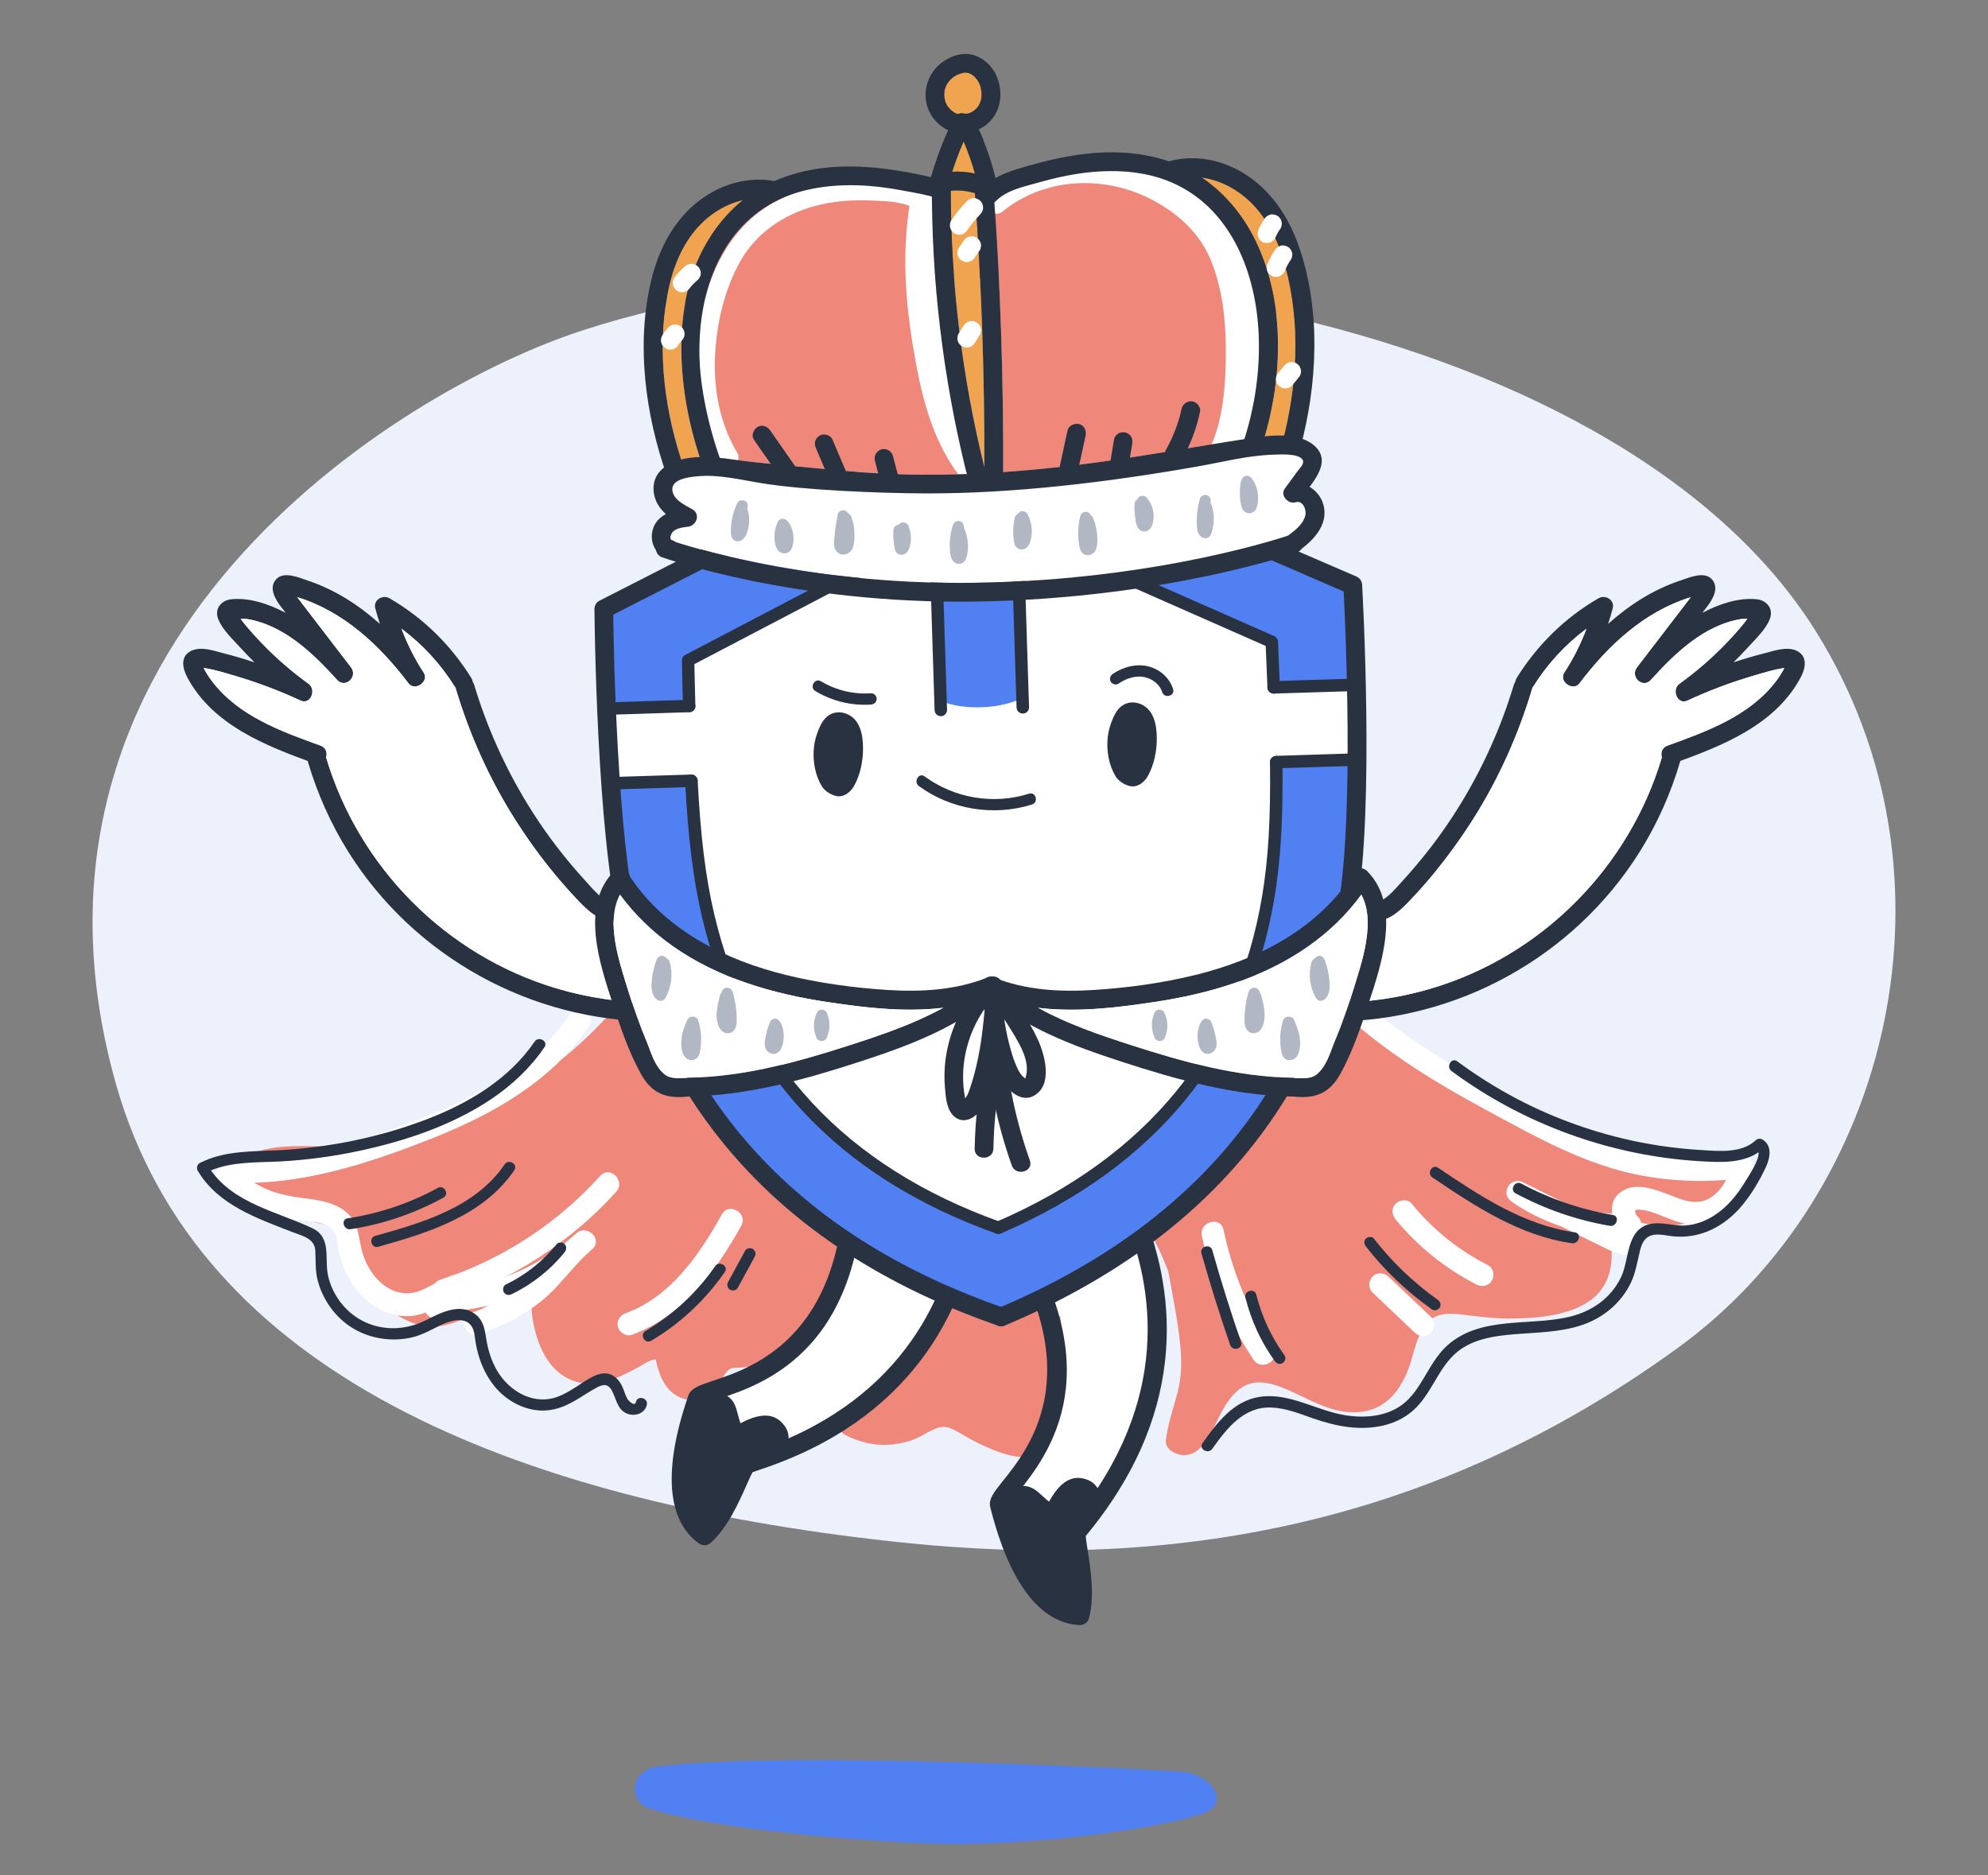<?xml version="1.0" encoding="utf-8"?>
<!-- Autor: https://tiptop-vpn.com All rights reserved -->
<!-- Generator: Adobe Illustrator 26.3.1, SVG Export Plug-In . SVG Version: 6.00 Build 0)  -->
<svg version="1.1" xmlns="http://www.w3.org/2000/svg" xmlns:xlink="http://www.w3.org/1999/xlink" x="0px" y="0px"
	 viewBox="0 0 265 250" style="enable-background:new 0 0 265 250;" xml:space="preserve">
<rect x="0" y="0" width="265" height="250" fill="#808080" stroke="none"/>
<style type="text/css">
	.stprice0{fill:#FFFFFF;}
	.stprice1{fill:#EDF2FC;}
	.stprice2{fill:#A3C561;}
	.stprice3{fill:#D6DD79;}
	.stprice4{fill:#5180F3;}
	.stprice5{fill:#293241;}
	.stprice6{fill:#F0897A;}
	.stprice7{fill:#EA9D50;}
	.stprice8{fill:#9FBDDE;}
	.stprice9{fill:#EEA14F;}
	.stprice10{fill:#9DBBDC;}
	.stprice11{fill:#61A7D8;}
	.stprice12{fill:#293242;}
	.stprice13{fill:#F1A44F;}
	.stprice14{fill:#BECEF1;}
	.stprice15{fill:#293243;}
	.stprice16{fill:#5180E9;}
	.stprice17{fill:#DEE6F7;}
	.stprice18{fill:#5180E1;}
	.stprice19{fill:#ECF1FB;}
	.stprice20{fill:#EF887A;}
	.stprice21{fill:#F8F8FA;}
	.stprice22{fill:#A6C4E5;}
	.stprice23{fill:#EA9D4F;}
	.stprice24{fill:#B1B8C4;}
	.stprice25{fill:none;stroke:#293241;stroke-width:2.5;stroke-linecap:round;stroke-linejoin:round;stroke-miterlimit:10;}
	.stprice26{fill:#80AF5B;}
	.stprice27{fill:#EEF2FB;}
	.stprice28{fill:#B6C6E9;}
	.stprice29{fill:#E0E8F9;}
	.stprice30{fill:#80AE5B;}
	.stprice31{fill:#EE877A;}
	.stprice32{fill:#5180EC;}
	.stprice33{fill:#F0A34F;}
	.stprice34{fill:#5180EE;}
	.stprice35{fill:#A1C361;}
	.stprice36{fill:#5180F1;}
	.stprice37{fill:#EAEFF9;}
	.stprice38{fill:#5180DF;}
	.stprice39{fill:#EEF2FA;}
	.stprice40{fill:#DAE4FF;}
	.stprice41{fill:#85949A;}
	.stprice42{opacity:0;}
	.stprice43{fill:#80AD5B;}
	.stprice44{fill:#F1F1F3;}
	.stprice45{opacity:0.8;}
	.stprice46{opacity:0.5;}
	.stprice47{fill:#ECECEE;}
	.stprice48{fill:#5180EB;}
	.stprice49{fill:#293241;stroke:#293241;stroke-width:0.25;stroke-miterlimit:10;}
	.stprice50{fill:#5180F5;}
	.stprice51{fill:#5182F7;}
	.stprice52{fill:none;stroke:#DAE4FF;stroke-width:2.3;stroke-linecap:round;stroke-linejoin:round;stroke-miterlimit:10;}
	.stprice53{fill:none;stroke:#FFFFFF;stroke-width:2;stroke-linecap:round;stroke-linejoin:round;stroke-miterlimit:10;}
</style>
<g id="Layer_2">
</g>
<g id="Layer_1">
	<path class="stprice19" d="M242.06,84.17c-26.69-42.75-112.1-57.21-164.52-40.09C52.99,52.09-1.25,85.63,15.49,144.62
		c10.94,38.54,53.18,55.33,103.21,60.84c30.02,3.31,67.63,1.45,105.17-25.94C252.05,158.95,262.33,116.63,242.06,84.17z"/>
	<g>
		<path class="stprice4" d="M157.6,236.19c-6.67-0.47-53.49-2.75-69.87-0.7c-3.77,0.47-4.16,4.7-0.92,5.68c9.9,2.99,29.9,4.3,36.26,4.56
			c12.43,0.52,29.36-1.53,36.89-3.83C164.54,240.5,161.27,236.45,157.6,236.19z"/>
	</g>
	<g>
		<path class="stprice24" d="M182.06,128.85c-0.02-0.02-0.05-0.03-0.07-0.04c-0.02-0.06-0.02-0.12-0.06-0.18
			c-0.12-0.21-0.36-0.41-0.6-0.46c-0.26-0.06-0.54-0.05-0.77,0.1c-0.2,0.13-0.42,0.35-0.46,0.6c-0.04,0.23-0.07,0.47-0.08,0.71
			c0,0.2,0.02,0.41,0.05,0.61c0.03,0.2,0.06,0.39,0.11,0.58c0.07,0.23,0.16,0.45,0.26,0.67c0.05,0.07,0.1,0.14,0.16,0.2
			c0.09,0.1,0.2,0.17,0.32,0.21c0.2,0.08,0.44,0.12,0.65,0.05c0.16-0.05,0.31-0.14,0.44-0.26c0.19-0.17,0.29-0.46,0.29-0.71
			c0.01-0.46,0.02-0.92,0.03-1.38C182.36,129.31,182.23,129.03,182.06,128.85z"/>
		<path class="stprice24" d="M175.53,136.35c-0.05-0.17-0.1-0.33-0.15-0.5c-0.03-0.13-0.09-0.24-0.18-0.34
			c-0.07-0.11-0.16-0.19-0.28-0.26c-0.11-0.07-0.24-0.11-0.37-0.12c-0.01,0-0.01,0-0.02,0c0,0,0,0,0,0
			c-0.12-0.06-0.25-0.09-0.39-0.09c-0.09,0.01-0.18,0.02-0.27,0.04c-0.17,0.05-0.32,0.13-0.44,0.26c-0.05,0.07-0.1,0.13-0.16,0.2
			c-0.09,0.16-0.14,0.32-0.14,0.5c0.01,0.19,0.02,0.38,0.03,0.56c0,0.18,0.05,0.35,0.14,0.5c0.06,0.12,0.15,0.21,0.26,0.28
			c0.1,0.09,0.21,0.15,0.34,0.18c0.16,0.04,0.33,0.04,0.49,0.01c0.01,0,0.03,0.01,0.04,0.01c0.13,0.03,0.27,0.02,0.4-0.02
			c0.08-0.03,0.16-0.07,0.24-0.1c0.15-0.09,0.27-0.21,0.36-0.36c0.03-0.08,0.07-0.16,0.1-0.24
			C175.58,136.71,175.58,136.53,175.53,136.35z"/>
		<path class="stprice20" d="M230.83,154.37c-12.95,1.65-25.03-4.03-35.98-10.28c-2.72-1.56-5.47-3.1-8.12-4.78
			c-1.21-0.77-2.29-1.71-3.48-2.49c-1.47-0.97-2.59-0.28-3.83,0.66c-4.53,3.45-8.41,7.6-12.15,11.88
			c-4.2,4.81-8.26,9.76-13.02,14.04c-0.6,0.54-0.62,1.45-0.27,2.12c0.67,1.3,1.25,2.64,1.76,4c0.64,3.49,1.36,7,1.65,10.52
			c0.17,2.09,0.02,4.06-0.55,6.08c-0.56,1.98-1.19,3.87-1.43,5.92c-0.09,0.82,0.62,1.42,1.28,1.69c3.6,1.45,5.1-3.79,6.42-6
			c0.74-1.23,1.68-2.49,3.03-3.1c1.62-0.72,3.44-0.2,5,0.43c3.44,1.41,6.67,3.72,10.59,3.11c3.14-0.49,4.95-2.9,6.02-5.69
			c0.8-2.1,1.12-5.15,3.02-6.61c1.28-0.99,3.14-0.75,4.64-0.57c1.91,0.23,3.79,0.48,5.72,0.47c3.55-0.01,8.09-0.31,11.03-2.54
			c1.36-1.03,2.22-2.52,2.52-4.2c0.31-1.78,0.06-3.56,0.27-5.34c0.1-0.82,0.27-1.24,1.14-1.25c0.85-0.02,1.72,0.3,2.53,0.51
			c1.75,0.46,3.46,0.59,5.24,0.3c3.59-0.6,6.88-2.98,8.49-6.25C232.85,155.95,232.26,154.18,230.83,154.37z"/>
		<path class="stprice20" d="M106.48,158.03c-3.08-2.75-6.1-5.46-8.7-8.67c-2.63-3.25-4.91-6.76-7.26-10.22
			c-1.74-2.56-4.83-8.37-8.39-4.56c-0.03,0.04-0.06,0.08-0.1,0.12c-0.28,0.07-0.56,0.23-0.82,0.51
			c-10.04,11.25-24.85,17.83-39.94,17.58c-2.51-0.04-10.49-0.22-9,4.37c0.58,1.79,2.92,2.99,4.47,3.81c1.69,0.89,3.48,1.5,5.32,1.98
			c1.53,0.4,3.21,0.73,4.53,1.65c1.47,1.02,1.49,2.68,1.85,4.28c0.75,3.4,3.33,6.27,6.58,7.47c3.5,1.28,6.67-0.26,9.61-2.09
			c1.2-0.75,2.51-1.69,3.95-1.9c0.56-0.08,1.44-0.08,1.83,0.39c0.5,0.6,0.43,1.94,0.53,2.67c0.51,3.65,2.12,7.79,6.08,8.83
			c1.92,0.5,3.84,0.02,5.61-0.76c0.8-0.35,1.57-0.77,2.35-1.17c0.53-0.28,1.7-1.12,2.4-1.1c0.09,0.13,0.17,0.67,0.2,0.76
			c0.11,0.4,0.22,0.79,0.37,1.18c0.37,0.97,0.89,1.85,1.7,2.51c1.37,1.12,3.24,1.35,4.74,0.35c1.23-0.81,1.63-2.18,2.57-3.23
			c0.46-0.52,0.86-0.44,1.55-0.47c0.9-0.04,1.82-0.16,2.7-0.37c6.41-1.48,11.99-7.65,12.02-14.38
			C113.24,163.53,109.22,160.47,106.48,158.03z"/>
		<path class="stprice20" d="M143.41,178.57c-0.72-1.93-1.69-4.12-3.19-5.59c-1.84-1.8-4.41-1.83-6.8-1.47
			c-1.55,0.23-3.05,0.65-4.51,1.19c-0.86-0.74-2.48-0.67-2.92,0.76c-0.07,0.23-0.16,0.46-0.23,0.69c-0.5,0.39-0.65,0.94-0.56,1.47
			c-2.37,5.65-6.9,10.18-12.56,12.64c-1.2,0.52-1.09,2.46,0,3.02c1.99,1.03,4.19,1.52,6.43,1.26c0.98-0.11,1.92-0.33,2.83-0.69
			c1.09-0.44,2.08-1.2,3.2-1.54c0.98-0.3,1.79,0.12,2.64,0.6c1,0.57,1.97,1.17,3.02,1.65c2.03,0.93,4.42,1.95,6.7,1.61
			c4.15-0.6,6.47-5.34,6.86-9.08C144.55,182.9,144.18,180.63,143.41,178.57z"/>
		<path class="stprice0" d="M75.93,135.29c-4.67,6.82-12.2,10.88-19.74,13.8c-8.14,3.16-16.8,6.04-25.65,5.54c-1.93-0.11-1.92,2.89,0,3
			c9.39,0.53,18.69-2.55,27.31-5.98c8.01-3.19,15.69-7.58,20.67-14.84C79.62,135.21,77.02,133.7,75.93,135.29z"/>
		<path class="stprice0" d="M80.02,156.75c-5.77,6.38-13.12,11.18-21.31,13.84c-1.83,0.59-1.05,3.49,0.8,2.89
			c8.67-2.81,16.52-7.85,22.63-14.61C83.43,157.44,81.32,155.31,80.02,156.75z"/>
		<path class="stprice0" d="M96.22,161.89c-2.98,5.36-6.79,10.95-12.8,13.16c-0.76,0.28-1.28,1.02-1.05,1.84
			c0.2,0.73,1.08,1.33,1.85,1.05c6.8-2.5,11.19-8.41,14.59-14.54C99.74,161.71,97.15,160.2,96.22,161.89z"/>
		<path class="stprice0" d="M169.68,179.74c-3.18-4.81-5.4-10.15-6.58-15.8c-0.39-1.89-3.28-1.09-2.89,0.8
			c1.22,5.88,3.57,11.51,6.88,16.51C168.15,182.85,170.75,181.35,169.68,179.74z"/>
		<path class="stprice0" d="M232.21,154.05c-4.68,0.63-9.43,0.49-14.04-0.54c-4.82-1.07-9.16-3.18-13.5-5.46
			c-8.05-4.24-16.21-8.53-23-14.68c-1.43-1.29-3.56,0.82-2.12,2.12c5.5,4.98,11.84,8.84,18.34,12.36
			c6.78,3.67,13.58,7.56,21.26,8.92c3.62,0.64,7.28,0.81,10.93,0.52c-0.37,0.75-0.87,1.43-1.55,1.99c-1.36,1.12-2.77,1.14-4.38,0.61
			c-2.46-0.82-6.25-2.97-8.54-0.59c-0.67,0.7-0.83,1.61-0.69,2.5c-1.96-0.13-3.87-0.51-5.72-1.12c-2.06-1.02-4.11-2.04-6.17-3.06
			c-1.74-0.86-3.1,1.49-1.51,2.59c2.02,1.4,4.24,2.48,6.55,3.26c1.99,0.99,3.99,1.98,5.99,2.96c1.38,0.67,3.23,1.39,4.46,0
			c0.87-0.99,0.69-2.06,0.26-3.08c0.01-0.5-0.19-1-0.61-1.28c-0.01-0.03-0.03-0.05-0.04-0.08c-0.41-0.81-0.08-0.78,0.76-0.7
			c0.82,0.07,1.62,0.39,2.38,0.69c1.6,0.62,3.22,1.36,4.97,1.3c3.86-0.12,6.8-3.72,7.41-7.3
			C233.8,155.12,233.27,153.91,232.21,154.05z"/>
		<path class="stprice0" d="M198.34,168.65c-3.97-2.02-7.34-4.74-10.17-8.2c-0.51-0.63-1.59-0.53-2.12,0c-0.62,0.62-0.52,1.49,0,2.12
			c2.94,3.59,6.65,6.56,10.78,8.67c0.72,0.37,1.63,0.19,2.05-0.54C199.27,170.03,199.07,169.02,198.34,168.65z"/>
		<path class="stprice0" d="M190.73,175.54c-1.88-1.79-3.76-3.58-5.65-5.36c-0.57-0.54-1.56-0.61-2.12,0c-0.54,0.59-0.61,1.54,0,2.12
			c1.88,1.79,3.76,3.58,5.65,5.37c0.57,0.54,1.56,0.61,2.12,0C191.27,177.08,191.34,176.12,190.73,175.54z"/>
		<path class="stprice0" d="M76.83,164.4c-2.76,2.53-6.01,4.54-9.53,5.82c-0.55,0.2-1.1,0.37-1.65,0.54c-1.2-0.98-2.71-1.25-4.25-1.01
			c-1.84,0.29-3.3,1.36-4.95,2.13c-3.73,1.75-6.96-1.2-8.07-4.67c-0.53-1.66-0.47-3.62-1.62-5.01c-1.23-1.5-3.22-2.04-5.06-2.31
			c-1.93-0.28-3.81-0.45-5.65-1.16c-1.77-0.68-3.38-1.73-4.76-3.02c-1.41-1.31-3.54,0.8-2.12,2.12c2.8,2.6,6.23,4.23,10.01,4.74
			c1.59,0.21,4.52,0.15,5.43,1.77c0.39,0.7,0.37,1.72,0.55,2.5c0.21,0.92,0.52,1.8,0.9,2.66c1.42,3.24,4.45,5.93,8.14,5.95
			c0.9,0.01,1.74-0.19,2.54-0.49c0.34,0.58,1,0.98,1.68,0.73c1-0.36,2.01-0.69,3.03-1.01c0.07-0.01,0.15-0.02,0.22-0.02
			c0.95-0.13,1.9-0.29,2.84-0.5c0.45-0.1,0.9-0.22,1.35-0.34c-0.96,0.44-1.95,0.83-2.96,1.14c-1.85,0.55-1.06,3.44,0.8,2.89
			c3.02-0.9,5.83-2.33,8.31-4.28c2.63-2.06,4.4-4.92,6.94-7.05C80.39,165.2,78.29,163.17,76.83,164.4z"/>
		<g>
			<g>
				<path class="stprice5" d="M221.54,100.93c-4.35,14.67-15.95,26.39-30.62,30.8c-4.32,1.3-8.78,1.94-13.29,1.94
					c-1.61,0-1.58,2.5,0.03,2.5c16.51-0.01,32.1-8.59,40.88-22.57c2.35-3.74,4.16-7.8,5.41-12.03
					C224.41,100.02,221.99,99.39,221.54,100.93z"/>
				<path class="stprice5" d="M201.79,91.3c-1.68,5.59-4.08,10.95-7.13,15.93c-1.5,2.44-3.15,4.79-4.96,7.01
					c-0.91,1.13-1.86,2.23-2.84,3.3c-1.02,1.11-2.05,2.45-3.58,2.83c-1.56,0.39-0.77,2.76,0.79,2.37c1.5-0.37,2.6-1.39,3.65-2.47
					c1.1-1.14,2.16-2.33,3.18-3.55c2.01-2.42,3.86-4.98,5.54-7.64c3.38-5.36,5.97-11.18,7.79-17.24
					C204.7,90.29,202.25,89.77,201.79,91.3z"/>
				<path class="stprice5" d="M239.53,86.77c-1.32-0.66-3.04-0.01-4.35,0.32c-1.38,0.35-2.75,0.76-4.1,1.2c0.62-0.61,1.22-1.24,1.81-1.88
					c1.01-1.12,2.44-2.43,3.01-3.85c0.56-1.39-0.37-2.55-1.77-2.68c-2.43-0.23-5,0.65-7.21,1.82c0.23-0.3,0.46-0.59,0.68-0.89
					c0.74-0.99,1.61-2.47,0.58-3.6c-1.02-1.11-3.03-0.21-4.23,0.19c-3.59,1.2-6.78,3.26-9.59,5.77c0.22-0.69,0.44-1.39,0.62-2.1
					c0.28-1.11-1.01-1.84-1.91-1.31c-4.47,2.59-8.17,6.23-10.89,10.61c-0.85,1.37,1.38,2.5,2.22,1.15c1.87-3.01,4.28-5.61,7.09-7.71
					c-0.78,2.05-1.75,4.01-2.97,5.87c-0.77,1.18,1.19,2.54,2.04,1.41c3.83-5.08,8.7-9.61,14.83-11.48
					c-0.28,0.37-0.57,0.74-0.85,1.11l-2.11,2.75c-1.4,1.83-2.81,3.66-4.21,5.49c-0.97,1.26,0.77,2.88,1.86,1.67
					c3.21-3.56,7.15-7.35,12.09-8.12c0.1-0.02,0.41-0.02,0.75-0.03c-0.12,0.17-0.23,0.34-0.33,0.47c-0.82,1.01-1.68,1.98-2.59,2.91
					c-1.88,1.95-3.94,3.71-6.13,5.3c-1.08,0.78-0.27,2.86,1.08,2.23c2.78-1.29,5.65-2.38,8.59-3.25c1.37-0.4,2.79-0.87,4.2-1.07
					c0.01,0,0.06,0,0.12-0.01c-0.01,0.01-0.01,0.02-0.02,0.03c-0.32,0.61-0.68,1.19-1.1,1.73c-3.52,4.63-9.19,6.68-14.46,8.58
					c-1.51,0.54-0.73,2.92,0.79,2.37c6.46-2.33,13.6-5.1,17-11.54C240.68,89.04,240.98,87.5,239.53,86.77z"/>
			</g>
			<path class="stprice0" d="M237.83,89.08c-0.32,0.61-0.68,1.19-1.1,1.73c-3.52,4.63-9.19,6.68-14.46,8.58
				c-0.75,0.27-0.93,0.99-0.75,1.58c-4.36,14.65-15.95,26.36-30.6,30.76c-3.36,1.01-6.8,1.62-10.28,1.84
				c1.23-3.49,2.29-7.03,3.14-10.63c0.01-0.06,0.02-0.11,0.02-0.16c0.09,0,0.18-0.02,0.27-0.04c1.5-0.37,2.6-1.39,3.65-2.47
				c1.1-1.14,2.16-2.33,3.18-3.55c2.01-2.42,3.86-4.98,5.54-7.64c3.38-5.36,5.97-11.18,7.79-17.24c0.02-0.06,0.02-0.11,0.03-0.17
				c0.04-0.05,0.08-0.09,0.12-0.15c1.87-3.01,4.28-5.61,7.09-7.71c-0.78,2.05-1.75,4.01-2.97,5.87c-0.77,1.18,1.19,2.54,2.04,1.41
				c3.83-5.08,8.7-9.61,14.83-11.48c-0.28,0.37-0.57,0.74-0.85,1.11l-2.11,2.75c-1.4,1.83-2.81,3.66-4.21,5.49
				c-0.97,1.26,0.77,2.88,1.86,1.67c3.21-3.56,7.15-7.35,12.09-8.12c0.1-0.02,0.41-0.02,0.75-0.03c-0.12,0.17-0.23,0.34-0.33,0.47
				c-0.82,1.01-1.68,1.98-2.59,2.91c-1.88,1.95-3.94,3.71-6.13,5.3c-1.08,0.78-0.27,2.86,1.08,2.23c2.78-1.29,5.65-2.38,8.59-3.25
				c1.37-0.4,2.79-0.87,4.2-1.07c0.01,0,0.06,0,0.12-0.01C237.84,89.06,237.84,89.07,237.83,89.08z"/>
		</g>
		<g>
			<g>
				<path class="stprice5" d="M43.46,100.93c4.35,14.67,15.95,26.39,30.62,30.8c4.32,1.3,8.78,1.94,13.29,1.94c1.61,0,1.58,2.5-0.03,2.5
					c-16.51-0.01-32.1-8.59-40.88-22.57c-2.35-3.74-4.16-7.8-5.41-12.03C40.59,100.02,43.01,99.39,43.46,100.93z"/>
				<path class="stprice5" d="M63.21,91.3c1.68,5.59,4.08,10.95,7.13,15.93c1.5,2.44,3.15,4.79,4.96,7.01c0.91,1.13,1.86,2.23,2.84,3.3
					c1.02,1.11,2.05,2.45,3.58,2.83c1.56,0.39,0.77,2.76-0.79,2.37c-1.5-0.37-2.6-1.39-3.65-2.47c-1.1-1.14-2.16-2.33-3.18-3.55
					c-2.01-2.42-3.86-4.98-5.54-7.64c-3.38-5.36-5.97-11.18-7.79-17.24C60.3,90.29,62.75,89.77,63.21,91.3z"/>
				<path class="stprice5" d="M25.47,86.77c1.32-0.66,3.04-0.01,4.35,0.32c1.38,0.35,2.75,0.76,4.1,1.2c-0.62-0.61-1.22-1.24-1.81-1.88
					c-1.01-1.12-2.44-2.43-3.01-3.85c-0.56-1.39,0.37-2.55,1.77-2.68c2.43-0.23,5,0.65,7.21,1.82c-0.23-0.3-0.46-0.59-0.68-0.89
					c-0.74-0.99-1.61-2.47-0.58-3.6c1.02-1.11,3.03-0.21,4.23,0.19c3.59,1.2,6.78,3.26,9.59,5.77c-0.22-0.69-0.44-1.39-0.62-2.1
					c-0.28-1.11,1.01-1.84,1.91-1.31c4.47,2.59,8.17,6.23,10.89,10.61c0.85,1.37-1.38,2.5-2.22,1.15c-1.87-3.01-4.28-5.61-7.09-7.71
					c0.78,2.05,1.75,4.01,2.97,5.87c0.77,1.18-1.19,2.54-2.04,1.41c-3.83-5.08-8.7-9.61-14.83-11.48c0.28,0.37,0.57,0.74,0.85,1.11
					l2.11,2.75c1.4,1.83,2.81,3.66,4.21,5.49c0.97,1.26-0.77,2.88-1.86,1.67c-3.21-3.56-7.15-7.35-12.09-8.12
					c-0.1-0.02-0.41-0.02-0.75-0.03c0.12,0.17,0.23,0.34,0.33,0.47c0.82,1.01,1.68,1.98,2.59,2.91c1.88,1.95,3.94,3.71,6.13,5.3
					c1.08,0.78,0.27,2.86-1.08,2.23c-2.78-1.29-5.65-2.38-8.59-3.25c-1.37-0.4-2.79-0.87-4.2-1.07c-0.01,0-0.06,0-0.12-0.01
					c0.01,0.01,0.01,0.02,0.02,0.03c0.32,0.61,0.68,1.19,1.1,1.73c3.52,4.63,9.19,6.68,14.46,8.58c1.51,0.54,0.73,2.92-0.79,2.37
					c-6.46-2.33-13.6-5.1-17-11.54C24.32,89.04,24.02,87.5,25.47,86.77z"/>
			</g>
			<path class="stprice0" d="M27.15,89.05c0.06,0,0.11,0.01,0.12,0.01c1.41,0.21,2.84,0.67,4.2,1.07c2.94,0.87,5.81,1.96,8.59,3.25
				c1.35,0.62,2.16-1.45,1.08-2.23c-2.2-1.59-4.25-3.35-6.13-5.3c-0.9-0.93-1.77-1.9-2.59-2.91c-0.1-0.13-0.21-0.3-0.33-0.47
				c0.34,0.01,0.65,0.02,0.75,0.03c4.94,0.77,8.88,4.56,12.09,8.12c1.09,1.21,2.83-0.41,1.86-1.67c-1.4-1.83-2.81-3.66-4.21-5.49
				l-2.11-2.75c-0.28-0.37-0.57-0.74-0.85-1.11c6.13,1.87,11,6.41,14.83,11.48c0.85,1.13,2.81-0.23,2.04-1.41
				c-1.21-1.85-2.19-3.82-2.97-5.87c2.81,2.11,5.22,4.71,7.09,7.71c0.04,0.06,0.08,0.1,0.12,0.15c0.01,0.06,0.02,0.11,0.03,0.17
				c1.82,6.07,4.42,11.88,7.79,17.24c1.68,2.66,3.52,5.22,5.54,7.64c1.02,1.22,2.08,2.41,3.18,3.55c1.05,1.08,2.15,2.1,3.65,2.47
				c0.09,0.02,0.18,0.04,0.27,0.04c0.01,0.05,0.01,0.1,0.02,0.16c0.85,3.6,1.91,7.14,3.14,10.63c-3.48-0.22-6.93-0.83-10.28-1.84
				c-14.65-4.4-26.24-16.11-30.6-30.76c0.19-0.59,0-1.31-0.75-1.58c-5.28-1.9-10.95-3.95-14.46-8.58c-0.42-0.55-0.78-1.13-1.1-1.73
				C27.16,89.07,27.16,89.06,27.15,89.05z"/>
		</g>
		<g>
			<g>
				<path class="stprice0" d="M152.21,166.13c-0.16-0.97-1.23-1.38-2.03-0.84c-3.34,2.26-5.63,5.91-9.27,7.74
					c-0.61,0.31-0.97,0.99-0.69,1.66c0.18,0.43,0.64,0.76,1.11,0.79c0.44,3.94,0.22,7.92-0.66,11.8c-0.49,2.17-1.22,4.29-2.13,6.32
					c-0.42,0.96-0.89,1.9-1.4,2.81c-0.6,1.07-1.48,2.08-1.18,3.39c0.25,1.08,1.25,1.79,2.11,2.4c0.9,0.64,1.9,1.19,3,1.38
					c2.51,0.45,4.42-1.3,5.95-3.06c2.35-2.69,3.8-6.01,4.71-9.46c0.49-0.88,0.97-1.8,1.44-2.72c0,0,0,0,0,0
					c1.26-6.46,1.68-12.82,0.85-19.28c-0.4-0.19-0.87-0.23-1.33-0.03c-0.05,0.02-0.09,0.05-0.13,0.07c-0.07-0.08-0.15-0.14-0.23-0.2
					C152.39,167.96,152.36,167.05,152.21,166.13z"/>
			</g>
			<g>
				<path class="stprice5" d="M144.77,216.34c-0.24,0.2-0.55,0.31-0.87,0.29c-5.26-0.25-9.36-5.65-11.87-15.61l-0.03-0.12
					c-0.26-1.04,0.47-1.96,1.68-3.47c3.64-4.54,12.15-15.18-1.82-35.05c-0.4-0.57-0.27-1.35,0.31-1.77c0.57-0.4,1.36-0.27,1.77,0.31
					c15.06,21.42,5.71,33.1,1.72,38.09c-0.43,0.54-0.95,1.19-1.14,1.51c1.97,7.78,4.94,12.47,8.42,13.4
					c0.28-2.22-0.15-4.94-0.45-6.83c-0.27-1.74-0.39-2.53-0.19-3.14c0.11-0.34,0.32-0.6,0.93-1.37
					c12.91-15.94,10.66-30.95,6.5-40.73c-0.27-0.65,0.03-1.39,0.67-1.66c0.64-0.27,1.39,0.03,1.66,0.67
					c4.43,10.42,6.84,26.4-6.86,43.32c-0.17,0.21-0.35,0.43-0.47,0.58c0.02,0.39,0.15,1.24,0.26,1.93c0.38,2.44,0.96,6.12,0.17,9
					C145.12,215.96,144.97,216.18,144.77,216.34z"/>
			</g>
			<path class="stprice5" d="M144.9,197.24c-2.39-0.88-3.93,0.92-5.07,2.94c-0.13-0.11-0.26-0.22-0.38-0.32
				c-0.67-0.57-1.39-1.39-2.25-1.65c-2.34-0.72-3.59,2.11-3.05,4c0.11,0.39,0.27,0.72,0.47,1.03c-0.43,0.47-0.52,1.17-0.27,1.78
				c0.93,2.23,2.01,4.56,3.75,6.25c0.11,0.31,0.22,0.62,0.34,0.93c0.48,0.44,0.97,0.87,1.48,1.28c1.25,1.02,2.69,1.63,4.16,2.22
				c0.49-0.9,0.5-2.17,0.52-3.1c0.03-1.48-0.11-2.98-0.46-4.41c-0.19-0.79-0.47-1.53-0.72-2.3c-0.14-0.43-0.19-0.56-0.01-0.84
				c0.02-0.03,0.04-0.05,0.05-0.08c0.02-0.03,0.05-0.07,0.08-0.11c0.58-0.75,1.28-1.47,1.89-2.23c0.35-0.04,0.68-0.17,0.92-0.38
				c0.61-0.54,0.64-1.3,0.31-1.96C146.86,199,146.24,197.74,144.9,197.24z"/>
		</g>
		<g>
			<g>
				<path class="stprice0" d="M127.6,167.88c0.39-0.9-0.28-1.83-1.24-1.81c-4.03,0.08-7.94,1.9-11.99,1.45c-0.68-0.08-1.35,0.3-1.48,1.01
					c-0.09,0.46,0.13,0.98,0.51,1.27c-1.77,3.55-4.12,6.76-6.97,9.54c-1.59,1.55-3.36,2.93-5.22,4.15c-0.88,0.57-1.78,1.11-2.7,1.6
					c-1.09,0.57-2.37,0.94-2.83,2.2c-0.38,1.04,0.08,2.18,0.47,3.16c0.41,1.03,0.95,2.03,1.77,2.79c1.87,1.74,4.42,1.31,6.66,0.67
					c3.43-0.98,6.46-2.98,9.1-5.37c0.89-0.48,1.79-0.98,2.69-1.5c0,0,0,0,0,0c4.57-4.74,8.38-9.85,11.2-15.72
					c-0.23-0.38-0.61-0.67-1.1-0.75c-0.05-0.01-0.1-0.01-0.15-0.01c-0.02-0.1-0.06-0.2-0.09-0.29
					C126.76,169.52,127.23,168.73,127.6,167.88z"/>
			</g>
			<g>
				<path class="stprice5" d="M94.06,205.98c-0.31,0.04-0.62-0.04-0.89-0.23c-4.28-3.07-4.79-9.83-1.47-19.56l0.04-0.12
					c0.35-1.02,1.46-1.39,3.29-2c5.52-1.84,18.46-6.13,17.54-30.4c-0.03-0.7,0.51-1.28,1.22-1.32c0.7-0.03,1.29,0.52,1.32,1.22
					c0.99,26.17-13.21,30.89-19.27,32.9c-0.65,0.22-1.44,0.48-1.78,0.65c-2.57,7.6-2.64,13.15-0.22,15.83
					c1.44-1.71,2.56-4.22,3.34-5.98c0.72-1.61,1.05-2.33,1.55-2.74c0.28-0.23,0.59-0.33,1.53-0.64c19.5-6.36,25.78-20.17,27.6-30.65
					c0.12-0.69,0.78-1.15,1.47-1.03c0.69,0.12,1.15,0.78,1.03,1.47c-1.95,11.16-8.62,25.87-29.32,32.62
					c-0.25,0.08-0.53,0.17-0.71,0.24c-0.2,0.34-0.55,1.12-0.83,1.76c-1,2.26-2.52,5.66-4.75,7.65
					C94.55,205.85,94.31,205.95,94.06,205.98z"/>
			</g>
			<path class="stprice5" d="M104.55,190.02c-1.53-2.04-3.8-1.36-5.85-0.29c-0.05-0.16-0.1-0.32-0.15-0.48
				c-0.26-0.84-0.41-1.92-0.99-2.61c-1.57-1.88-4.16-0.18-4.74,1.7c-0.12,0.38-0.16,0.76-0.16,1.12c-0.61,0.16-1.08,0.7-1.19,1.35
				c-0.43,2.38-0.79,4.92-0.25,7.29c-0.08,0.32-0.15,0.64-0.22,0.96c0.17,0.63,0.34,1.26,0.54,1.88c0.5,1.53,1.37,2.83,2.28,4.12
				c0.9-0.49,1.6-1.55,2.12-2.32c0.83-1.22,1.53-2.56,2.02-3.95c0.27-0.76,0.44-1.54,0.65-2.32c0.12-0.44,0.14-0.57,0.45-0.71
				c0.03-0.01,0.06-0.02,0.09-0.04c0.04-0.02,0.08-0.03,0.13-0.05c0.89-0.32,1.87-0.54,2.8-0.84c0.31,0.16,0.66,0.23,0.98,0.18
				c0.8-0.12,1.24-0.75,1.33-1.48C105.24,192.56,105.41,191.16,104.55,190.02z"/>
		</g>
		<g>
			<g>
				<g>
					<path class="stprice0" d="M180.61,97.21c0.17-4.35-0.88-8.64-3.36-12.24c-3.17-4.6-7.72-7.6-12.69-9.8
						c-7.38,2.78-16.44,2.3-23.85,1.49c-1.18-0.13-1.94-0.74-2.34-1.54c-4.16-0.23-8.34-0.47-12.56-0.33
						c-6.2,0.21-12.3-0.09-18.47-0.79c-1.59-0.18-3.16-0.33-4.71-0.55c-6.02,3.75-11.51,8.36-16.24,13.65
						c-0.19-0.2-0.43-0.36-0.73-0.47c-0.94-0.34-2.09-0.01-2.56,0.93c-0.77,1.52-1.15,3.11-1.16,4.81c0,0.24,0.04,0.44,0.1,0.64
						c-0.81,12.69,1.41,25.51,6.68,37.12c5.31,11.69,13.46,21.96,23.72,29.7c5.02,3.79,10.45,7.02,16.24,9.49
						c1.51,0.65,3.08,1.37,4.67,1.77c1.95,0.49,3.75,0.12,5.47-0.86c2.59-1.48,5.04-3.31,7.38-5.16
						c9.44-7.48,17.21-16.96,22.75-27.65c3.92-7.57,6.72-15.7,8.24-24.08c0.93-0.24,1.45-1.1,1.53-2.07
						C179.12,106.55,180.43,101.95,180.61,97.21z"/>
				</g>
				<g>
					<g>
						<path class="stprice4" d="M125.8,74.79c-0.41,0.01-0.82,0.01-1.23,0.02l0.59,18.52c0,0,1.94,1.07,5.68,0.95
							c3.51-0.11,5.61-1.31,5.61-1.31l-0.57-17.98C132.55,74.81,129.19,74.68,125.8,74.79z"/>
					</g>
					<g>
						<g>
							<path class="stprice4" d="M118.87,74.79c-3.85-0.1-7.68-0.36-11.54-0.79c-3.33-0.38-6.57-0.62-9.62-1.61l-17.24,8.8
								c0,0,0.05,5.99,0.38,13.74c3.47-1.02,7.25-0.82,10.84-0.5c-0.1-3.43-0.12-5.7-0.12-5.7L118.87,74.79z"/>
							<path class="stprice4" d="M180.33,78l-11.48-4.96c-5.6,3.63-12.91,4.41-19.87,4.22l20.75,8.97c0,0,0.13,2.39,0.25,5.97l10.85-0.35
								C180.66,84.03,180.33,78,180.33,78z"/>
						</g>
						<g>
							<path class="stprice4" d="M170.17,102.04c0.02,6.27-0.18,13.02-0.94,17.43c-2.01,11.6-8.31,32.22-36.13,43.91l-0.04,0.1l0-0.1
								c-28.51-9.89-36.11-30.07-38.85-41.52c-1.07-4.46-1.7-11.41-2.08-17.8l-10.73,0.34c0.5,7.08,1.26,14.27,2.42,19.14
								c3.51,14.63,13.19,39.36,49.62,52l0-0.1l0.05,0.1c35.56-14.94,43.64-40.23,46.21-55.05c0.84-4.83,1.14-11.84,1.2-18.78
								L170.17,102.04z"/>
						</g>
					</g>
					<g>
						<g>
							<g>
								<path class="stprice5" d="M133.85,174.36c-26.46-9.18-42.89-26.38-48.82-51.11c-2.76-11.52-3.23-36.6-3.29-41.31l17.75-9.06
									c-1.14-0.27-2.26-0.62-3.34-1.09l-16.23,8.28c-0.42,0.21-0.68,0.65-0.68,1.12c0.01,1.21,0.27,29.69,3.37,42.64
									c6.14,25.61,23.11,43.41,50.43,52.89c0.15,0.05,0.3,0.07,0.45,0.07c0.5-0.02,0.96-0.34,1.14-0.84
									C134.84,175.3,134.5,174.59,133.85,174.36z"/>
							</g>
						</g>
						<g>
							<g>
								<path class="stprice5" d="M181.57,77.93c-0.03-0.47-0.32-0.89-0.75-1.07l-10.81-4.67c-0.8,0.61-1.64,1.15-2.52,1.63l11.62,5.03
									c0.24,4.7,1.37,29.77-0.66,41.44c-4.35,25.06-19.64,43.27-45.47,54.12c-0.63,0.27-0.93,1-0.67,1.63
									c0.21,0.49,0.69,0.78,1.19,0.76c0.15,0,0.3-0.04,0.44-0.1c26.66-11.2,42.46-30.04,46.96-55.99
									C183.2,107.57,181.64,79.13,181.57,77.93z"/>
							</g>
						</g>
					</g>
					<g>
						<g>
							<path class="stprice5" d="M134.89,74.93l0.62,19.39c0.01,0.46,0.4,0.82,0.86,0.8c0.46-0.01,0.82-0.4,0.8-0.86l-0.61-19.25
								C136,74.99,135.45,74.96,134.89,74.93z"/>
						</g>
					</g>
					<g>
						<g>
							<path class="stprice5" d="M123.95,74.81l0.63,19.86c0.01,0.46,0.4,0.82,0.86,0.8c0.46-0.01,0.82-0.4,0.8-0.86l-0.63-19.83
								C125.05,74.81,124.5,74.8,123.95,74.81z"/>
						</g>
					</g>
					<g>
						<g>
							<g>
								<g>
									<path class="stprice5" d="M169.86,84.8l-17.13-7.55c-1.38,0.04-2.76,0.04-4.13-0.01l20.12,8.87c0.04,1.03,0.15,3.42,0.23,5.55
										c0.02,0.46,0.4,0.81,0.86,0.8l0,0c0.46-0.02,0.82-0.4,0.8-0.86c-0.11-2.82-0.25-6.08-0.25-6.08
										C170.34,85.2,170.14,84.92,169.86,84.8z"/>
								</g>
							</g>
							<g>
								<g>
									<path class="stprice5" d="M133.12,164.49c-0.33,0.01-0.65-0.18-0.79-0.5c-0.18-0.42,0.01-0.91,0.43-1.09
										c20.16-8.69,32.1-23.31,35.48-43.44c0.83-4.92,1.15-10.43,1.05-17.85c-0.01-0.46,0.38-0.82,0.82-0.84
										c0.46-0.01,0.84,0.36,0.84,0.82c0.1,7.52-0.23,13.12-1.08,18.15c-3.48,20.72-15.74,35.76-36.46,44.69
										C133.32,164.46,133.22,164.49,133.12,164.49z"/>
								</g>
							</g>
						</g>
						<g>
							<g>
								<path class="stprice5" d="M180.93,92.11l-11.13,0.35c-0.46,0.01-0.84-0.35-0.86-0.8c-0.01-0.46,0.34-0.84,0.8-0.86l11.13-0.35
									c0.46-0.01,0.84,0.35,0.86,0.8C181.75,91.71,181.39,92.09,180.93,92.11z"/>
							</g>
						</g>
						<g>
							<g>
								<path class="stprice5" d="M181.25,102.07l-11.1,0.35c-0.46,0.01-0.84-0.35-0.86-0.8c-0.01-0.46,0.34-0.84,0.8-0.86l11.1-0.35
									c0.46-0.01,0.84,0.35,0.86,0.8S181.71,102.05,181.25,102.07z"/>
							</g>
						</g>
					</g>
					<g>
						<g>
							<g>
								<g>
									<path class="stprice5" d="M118.81,74.79c-1.11-0.03-2.23-0.07-3.34-0.12L91.35,87.3c-0.28,0.15-0.45,0.44-0.45,0.75
										c0,0,0.06,3.26,0.14,6.08c0.01,0.46,0.39,0.82,0.85,0.81c0,0,0,0,0,0c0.46-0.01,0.82-0.4,0.8-0.85
										c-0.06-2.14-0.1-4.53-0.13-5.56L118.81,74.79z"/>
								</g>
							</g>
							<g>
								<g>
									<path class="stprice5" d="M133.1,164.49c-0.1,0-0.2-0.01-0.31-0.05c-21.24-7.59-34.44-21.82-39.23-42.28
										c-1.16-4.96-1.85-10.52-2.23-18.04c-0.02-0.46,0.33-0.85,0.79-0.87c0,0,0.01,0,0.02,0c0.45-0.01,0.83,0.34,0.86,0.79
										c0.38,7.42,1.05,12.89,2.19,17.75c4.65,19.88,17.5,33.7,38.17,41.1c0.43,0.15,0.66,0.63,0.5,1.06
										C133.74,164.27,133.43,164.48,133.1,164.49z"/>
								</g>
							</g>
						</g>
						<g>
							<g>
								<path class="stprice5" d="M91.9,94.94L80.77,95.3c-0.46,0.01-0.84-0.35-0.86-0.8c-0.01-0.46,0.34-0.84,0.8-0.86l11.13-0.35
									c0.46-0.01,0.84,0.35,0.86,0.8C92.72,94.55,92.36,94.93,91.9,94.94z"/>
							</g>
						</g>
						<g>
							<g>
								<path class="stprice5" d="M92.19,104.91l-11.1,0.35c-0.46,0.01-0.84-0.35-0.86-0.8c-0.01-0.46,0.34-0.84,0.8-0.86l11.1-0.35
									c0.46-0.01,0.84,0.35,0.86,0.8S92.65,104.89,92.19,104.91z"/>
							</g>
						</g>
					</g>
				</g>
			</g>
		</g>
		<path class="stprice5" d="M112.9,95.18c-0.9-0.38-1.92-0.29-2.67,0.36c-0.65,0.55-1.02,1.45-1.3,2.22c-0.55,1.5-0.61,3.18-0.28,4.74
			c0.17,0.79,0.47,1.59,0.88,2.28c0.29,0.49,0.96,1.07,1.83,1.31c1.05,0.28,1.99-0.44,2.49-1.33c0.84-1.5,1.21-3.37,1.19-5.07
			C115.03,97.97,114.67,95.92,112.9,95.18z"/>
		<path class="stprice5" d="M152.06,93.86c-0.9-0.38-1.92-0.29-2.67,0.36c-0.65,0.55-1.02,1.45-1.3,2.22c-0.55,1.5-0.61,3.18-0.28,4.74
			c0.17,0.79,0.47,1.59,0.88,2.28c0.29,0.49,0.96,1.07,1.83,1.31c1.05,0.28,1.99-0.44,2.49-1.33c0.84-1.5,1.21-3.37,1.19-5.07
			C154.19,96.65,153.82,94.6,152.06,93.86z"/>
		<path class="stprice12" d="M156.37,91.85c-0.47-1.47-1.71-2.59-3.2-2.99c-1.65-0.45-3.45,0.03-4.84,0.98
			c-0.33,0.23-0.48,0.66-0.27,1.03c0.19,0.33,0.69,0.5,1.03,0.27c1.03-0.71,2.33-1.16,3.58-0.85c1.01,0.25,1.93,0.96,2.25,1.97
			C155.22,93.17,156.67,92.78,156.37,91.85z"/>
		<path class="stprice12" d="M116.12,92.42c-2.34,0.16-4.66-0.39-6.68-1.6c-0.83-0.5-1.58,0.8-0.76,1.3c2.22,1.34,4.84,1.98,7.43,1.8
			c0.4-0.03,0.75-0.33,0.75-0.75C116.87,92.79,116.52,92.39,116.12,92.42z"/>
		<path class="stprice5" d="M137.17,105.8c-4.72,1.5-9.93,0.62-13.92-2.3c-0.78-0.57-1.53,0.73-0.76,1.29
			c4.29,3.14,10.01,4.06,15.08,2.45C138.48,106.96,138.09,105.51,137.17,105.8z"/>
		<path class="stprice12" d="M234.93,151.9c-0.29-0.18-0.67-0.11-0.91,0.12c-1.9,1.77-4.97,1.42-7.36,1.28c-2.82-0.17-5.63-0.54-8.4-1.1
			c-5.56-1.14-10.95-3.05-15.98-5.68c-2.8-1.47-5.48-3.15-8.03-5.04c-0.78-0.57-1.53,0.73-0.76,1.3c9.6,7.1,21.24,11.32,33.17,12.02
			c2.59,0.15,5.54,0.32,7.75-1.2c0.16,1-1.35,3.21-1.66,3.73c-0.91,1.52-1.99,2.97-3.39,4.08c-1.31,1.05-2.93,1.82-4.63,1.95
			c-1.59,0.12-3.18-0.53-4.76-0.19c-3.23,0.7-2.75,4.69-3.87,7.05c-1.35,2.85-3.93,4.62-6.95,5.33c-5.32,1.25-11.73-0.15-16.16,3.75
			c-2.26,1.99-3.14,5.02-5.19,7.17c-2.22,2.32-5.58,2.68-8.6,2.17c-3.78-0.63-7.36-3.03-11.29-2.43c-3.48,0.53-5.71,3.47-7.61,6.16
			c-0.56,0.79,0.74,1.54,1.3,0.76c1.93-2.73,4.21-5.66,7.9-5.5c1.92,0.08,3.77,0.83,5.56,1.46c1.57,0.54,3.15,0.97,4.8,1.16
			c3,0.34,6.19-0.17,8.51-2.23c2.36-2.09,3.22-5.33,5.5-7.47c2.15-2.02,5.21-2.46,8.02-2.69c2.98-0.24,6.06-0.25,8.92-1.2
			c2.85-0.94,5.28-2.94,6.59-5.67c0.68-1.43,0.85-2.91,1.25-4.41c0.19-0.72,0.5-1.45,1.21-1.79c0.85-0.41,1.96-0.14,2.85-0.02
			c3.8,0.52,7.22-1.26,9.6-4.18c1.23-1.51,2.24-3.22,3.07-4.98C235.96,154.36,236.28,152.72,234.93,151.9z"/>
		<path class="stprice12" d="M165.43,178.89c-1.39-4.04-2.67-8.11-3.83-12.22c-0.26-0.93-1.71-0.53-1.45,0.4
			c1.16,4.11,2.43,8.18,3.83,12.22C164.3,180.2,165.75,179.81,165.43,178.89z"/>
		<path class="stprice12" d="M171.23,180.68c-1.76-2.44-3.03-5.16-3.76-8.08c-0.23-0.94-1.68-0.54-1.45,0.4
			c0.75,3.03,2.08,5.91,3.91,8.44c0.24,0.33,0.65,0.49,1.03,0.27C171.29,181.52,171.47,181.02,171.23,180.68z"/>
		<path class="stprice12" d="M191.65,173.27c-3.22-2.28-6.09-5.04-8.51-8.16c-0.25-0.32-0.8-0.26-1.06,0c-0.32,0.32-0.25,0.74,0,1.06
			c2.51,3.22,5.48,6.04,8.81,8.39c0.33,0.23,0.83,0.06,1.03-0.27C192.14,173.92,191.98,173.51,191.65,173.27z"/>
		<path class="stprice12" d="M209.93,164.28c-6.82-0.97-12.64-4.84-18.23-8.61c-0.8-0.54-1.55,0.76-0.76,1.29
			c5.68,3.84,11.65,7.78,18.59,8.77C210.48,165.87,210.89,164.42,209.93,164.28z"/>
		<path class="stprice12" d="M214.99,161.96c-4.27-0.73-8.39-2.13-12.2-4.18c-0.85-0.46-1.61,0.84-0.76,1.3
			c3.92,2.11,8.17,3.58,12.56,4.33C215.53,163.57,215.94,162.12,214.99,161.96z"/>
		<path class="stprice12" d="M84.77,186.89c-0.16,0.69-1-0.16-1.14-0.41c-0.31-0.54-0.45-1.17-0.72-1.73c-0.47-0.95-1.31-1.74-2.43-1.67
			c-1.28,0.08-2.55,1.09-3.6,1.75c-1.16,0.73-2.36,1.48-3.74,1.67c-2.85,0.39-5.49-1.42-6.88-3.79c-0.71-1.21-1.15-2.55-1.39-3.93
			c-0.22-1.23-0.31-2.53-1.31-3.42c-2.02-1.8-4.74-0.42-6.73,0.6c-2.52,1.29-5.47,1.5-8.09,0.32c-2.5-1.13-4.33-3.43-4.98-6.08
			c-0.57-2.31,0.52-5.22-2.12-6.47c-4.66-2.2-10.4-3.28-13.52-7.71c2.88-1.19,6.11-1.03,9.18-1.19c3.52-0.19,7.03-0.65,10.48-1.39
			c6.16-1.31,12.44-3.39,17.71-6.93c2.77-1.86,5.2-4.15,7.08-6.9c0.55-0.8-0.75-1.55-1.3-0.76c-3.38,4.95-8.69,8.15-14.19,10.28
			c-6.41,2.48-13.27,3.88-20.13,4.21c-3.51,0.17-7.11,0.05-10.32,1.7c-0.36,0.18-0.47,0.69-0.27,1.03c2.7,4.55,7.89,6.33,12.56,8.15
			c1.32,0.52,3.03,0.83,3.11,2.51c0.07,1.37-0.03,2.66,0.33,4c0.68,2.57,2.34,4.89,4.61,6.29c2.33,1.44,5.25,1.88,7.91,1.27
			c1.45-0.33,2.68-1.08,4.01-1.71c1.18-0.56,3.15-1.12,4.01,0.28c0.36,0.58,0.38,1.35,0.49,2.01c0.11,0.7,0.27,1.39,0.48,2.06
			c0.44,1.37,1.09,2.67,1.98,3.79c1.65,2.07,4.28,3.48,6.97,3.3c1.58-0.1,2.98-0.78,4.31-1.59c0.68-0.42,1.34-0.86,2.04-1.25
			c0.8-0.45,1.65-0.95,2.27,0c0.73,1.12,0.75,2.74,2.19,3.28c1.03,0.39,2.32-0.03,2.59-1.17C86.44,186.35,84.99,185.95,84.77,186.89
			z"/>
		<path class="stprice12" d="M58.35,158.36c-3.74,2.05-7.8,3.41-12.01,4.05c-0.95,0.15-0.55,1.59,0.4,1.45c4.34-0.67,8.52-2.1,12.37-4.21
			C59.95,159.19,59.19,157.89,58.35,158.36z"/>
		<path class="stprice12" d="M67.26,155.23c-3.9,5.73-10.92,7.75-17.24,9.52c-0.93,0.26-0.53,1.71,0.4,1.45
			c6.75-1.89,13.98-4.12,18.14-10.21C69.1,155.18,67.8,154.43,67.26,155.23z"/>
		<path class="stprice12" d="M75.27,165.85c-0.26-0.26-0.81-0.32-1.06,0c-1.84,2.28-4.14,4.11-6.78,5.38c-0.36,0.18-0.46,0.7-0.27,1.03
			c0.22,0.37,0.66,0.45,1.03,0.27c2.74-1.32,5.18-3.25,7.09-5.62C75.52,166.6,75.57,166.16,75.27,165.85z"/>
		<path class="stprice12" d="M95.32,168.8c-2.42,3.51-5.6,6.45-9.27,8.63c-0.83,0.49-0.08,1.79,0.76,1.3c3.89-2.31,7.23-5.44,9.81-9.17
			C97.16,168.76,95.87,168.01,95.32,168.8z"/>
		<path class="stprice12" d="M100.34,166.49c-0.35-0.19-0.83-0.1-1.03,0.27c-0.75,1.38-1.51,2.76-2.26,4.14
			c-0.19,0.34-0.1,0.83,0.27,1.03c0.35,0.19,0.83,0.1,1.03-0.27c0.75-1.38,1.51-2.76,2.26-4.14
			C100.8,167.17,100.7,166.69,100.34,166.49z"/>
		<g>
			<path class="stprice5" d="M138.28,138.44c-1.29-2.73-3.12-5.29-4.88-7.74c-0.45-0.62-1.17-0.65-1.71-0.38
				c-0.16,0.06-0.32,0.15-0.47,0.31c-3.71,3.73-5.72,9.1-5.26,14.35c0.11,1.21,0.19,2.76,1.07,3.69c1.08,1.15,2.56,0.66,3.44-0.43
				c0.92-1.14,1.34-2.68,1.73-4.07c0.21-0.74,0.39-1.49,0.55-2.25c0.36,1.06,0.8,2.11,1.5,2.99c0.83,1.03,2.19,1.88,3.51,1.19
				C140.44,144.69,139.26,140.5,138.28,138.44z M130.37,141.08c-0.29,1.42-0.66,2.83-1.14,4.2c-0.09,0.25-0.18,0.5-0.3,0.74
				c-0.02,0.03-0.14,0.21-0.27,0.4c-0.06-0.24-0.1-0.5-0.13-0.74c-0.56-3.89,0.46-7.92,2.68-11.14c0.01,0.08,0.02,0.16,0.03,0.23
				c-0.06,0.62-0.12,1.24-0.19,1.87C130.89,138.12,130.68,139.61,130.37,141.08z M136.68,143.74c-0.01,0.03-0.01,0.04-0.01,0.06
				c-0.01-0.01-0.01-0.02-0.02-0.03c-0.15-0.15-0.33-0.27-0.47-0.44c-0.3-0.37-0.53-0.83-0.72-1.27c-0.44-1.02-0.74-2.12-1.01-3.19
				c-0.25-0.99-0.44-1.99-0.58-3c0.41,0.64,0.83,1.29,1.22,1.94C136.11,139.51,137.38,141.7,136.68,143.74z"/>
			<path class="stprice5" d="M137.28,154.69c-2.14-6.02-3.33-12.31-3.52-18.69c-0.05-1.61-2.55-1.61-2.5,0c0.19,6.6,1.4,13.14,3.61,19.36
				C135.4,156.86,137.82,156.21,137.28,154.69z"/>
			<path class="stprice5" d="M131.35,141.12c-0.87,3.94-1.35,7.96-1.43,12c-0.03,1.61,2.47,1.61,2.5,0c0.07-3.82,0.52-7.6,1.34-11.33
				C134.1,140.22,131.69,139.55,131.35,141.12z"/>
			<g>
				<g>
					<path class="stprice5" d="M179.97,117.1c-4.74,6.98-12.59,10.89-20.59,12.86c-4.44,1.09-9.03,1.72-13.59,2.01
						c-4.54,0.28-9.09,0.03-13.35-1.68c-1.49-0.6-2.14,1.82-0.66,2.41c6.98,2.8,14.85,1.97,22.1,0.87
						c7.21-1.09,14.46-3.18,20.49-7.41c3.04-2.13,5.67-4.72,7.76-7.8C183.03,117.03,180.87,115.77,179.97,117.1z"/>
					<path class="stprice5" d="M172.31,143.66c-7.4-0.11-14.56-2.1-21.56-4.36c-6.24-2.01-12.63-4.23-17.65-8.6
						c-1.21-1.05-2.98,0.71-1.77,1.77c5.24,4.57,11.78,6.98,18.3,9.1c7.36,2.39,14.89,4.48,22.68,4.6
						C173.91,146.18,173.91,143.68,172.31,143.66z"/>
					<path class="stprice5" d="M182.23,116.12c-1.14-1.14-2.91,0.63-1.77,1.77c3.47,3.48,1.23,9.85,0,13.84
						c-0.77,2.49-1.65,4.95-2.66,7.36c-0.41,0.97-0.97,3.16-2.4,4.21c-0.77,0.56-1.91,0.42-3.15,0.42c-1.6,0.01-1.83,2.17-0.24,2.4
						c3.53,0.52,5.33-0.57,6.67-2.99c1.62-2.92,2.74-6.26,3.77-9.42C184.18,128.46,186.79,120.69,182.23,116.12z"/>
				</g>
				<path class="stprice0" d="M180.47,131.73c-0.77,2.49-1.65,4.95-2.66,7.36c-0.41,0.97-0.97,3.16-2.4,4.21
					c-0.68,0.5-1.66,0.44-2.74,0.43c-0.11-0.03-0.23-0.06-0.37-0.06c-7.4-0.11-14.56-2.1-21.56-4.36
					c-4.19-1.35-8.45-2.82-12.32-4.95c5.11,0.61,10.43-0.02,15.45-0.78c7.21-1.09,14.46-3.18,20.49-7.41
					c2.74-1.92,5.12-4.23,7.1-6.92C183.41,122.85,181.55,128.21,180.47,131.73z"/>
				<path class="stprice24" d="M155.2,134.96c-0.17-0.36-0.71-0.48-1.03-0.27c-0.21,0.13-0.32,0.33-0.34,0.54
					c-0.02,0.04-0.04,0.06-0.06,0.1c-0.37,1.01-0.27,2.12,0.17,3.08c0.11,0.23,0.4,0.37,0.65,0.37c0.24,0,0.55-0.14,0.65-0.37
					c0.24-0.55,0.38-1.12,0.37-1.73C155.61,136.08,155.46,135.51,155.2,134.96z"/>
				<path class="stprice24" d="M162.02,138.08c-0.12-0.59-0.29-1.17-0.52-1.73c-0.08-0.19-0.16-0.34-0.34-0.45
					c-0.16-0.09-0.4-0.13-0.58-0.08c-0.23,0.07-0.43,0.28-0.51,0.51c-0.06,0.08-0.12,0.17-0.16,0.27c-0.2,0.5-0.29,1.06-0.28,1.6
					c0.01,0.56,0.13,1.18,0.39,1.68c0.18,0.35,0.54,0.59,0.94,0.61c0.38,0.01,0.72-0.19,0.95-0.48
					C162.34,139.47,162.15,138.7,162.02,138.08z"/>
				<path class="stprice24" d="M168.1,132.62c-0.03-0.12-0.11-0.22-0.19-0.31c-0.04-0.29-0.26-0.56-0.54-0.62
					c-0.41-0.09-0.8,0.12-0.92,0.52c-0.24,0.76-0.39,1.53-0.48,2.32c-0.04,0.37-0.07,0.75-0.07,1.13c-0.01,0.36-0.01,0.73,0.07,1.09
					c0.08,0.35,0.3,0.7,0.62,0.87c0.45,0.23,0.98,0.13,1.33-0.23c0.55-0.55,0.67-1.51,0.65-2.25
					C168.55,134.28,168.33,133.44,168.1,132.62z"/>
				<path class="stprice24" d="M177.22,130.75c-0.09-0.95-0.29-1.89-0.63-2.78c-0.14-0.37-0.51-0.66-0.92-0.52
					c-0.17,0.05-0.32,0.17-0.42,0.32c-0.2,0.09-0.36,0.24-0.42,0.47c-0.46,1.6-0.24,3.36,0.59,4.81c0.25,0.44,0.82,0.47,1.18,0.15
					C177.28,132.59,177.3,131.6,177.22,130.75z"/>
				<path class="stprice24" d="M173.24,138.23c-0.12-0.82-0.44-1.59-0.78-2.34c-0.09-0.2-0.29-0.31-0.51-0.35c0,0,0,0-0.01,0
					c-0.07-0.02-0.14-0.01-0.21-0.01c-0.01,0-0.02,0-0.03,0c-0.31,0.02-0.58,0.21-0.68,0.54c-0.22,0.72-0.35,1.48-0.37,2.24
					c-0.01,0.35,0,0.71,0.04,1.06c0.04,0.38,0.08,0.78,0.19,1.14c0.15,0.48,0.56,0.85,1.09,0.81c0.48-0.03,0.87-0.33,1.06-0.77
					C173.34,139.82,173.35,139.01,173.24,138.23z"/>
			</g>
			<g>
				<g>
					<path class="stprice5" d="M84.14,117.1c4.74,6.98,12.59,10.89,20.59,12.86c4.44,1.09,9.03,1.72,13.59,2.01
						c4.54,0.28,9.09,0.03,13.35-1.68c1.49-0.6,2.14,1.82,0.66,2.41c-6.98,2.8-14.85,1.97-22.1,0.87
						c-7.21-1.09-14.46-3.18-20.49-7.41c-3.04-2.13-5.67-4.72-7.76-7.8C81.07,117.03,83.24,115.77,84.14,117.1z"/>
					<path class="stprice5" d="M91.8,143.66c7.4-0.11,14.56-2.1,21.56-4.36c6.24-2.01,12.63-4.23,17.65-8.6
						c1.21-1.05,2.98,0.71,1.77,1.77c-5.24,4.57-11.78,6.98-18.3,9.1c-7.36,2.39-14.89,4.48-22.68,4.6
						C90.19,146.18,90.19,143.68,91.8,143.66z"/>
					<path class="stprice5" d="M81.87,116.12c1.14-1.14,2.91,0.63,1.77,1.77c-3.47,3.48-1.23,9.85,0,13.84c0.77,2.49,1.65,4.95,2.66,7.36
						c0.41,0.97,0.97,3.16,2.4,4.21c0.77,0.56,1.91,0.42,3.15,0.42c1.6,0.01,1.83,2.17,0.24,2.4c-3.53,0.52-5.33-0.57-6.67-2.99
						c-1.62-2.92-2.74-6.26-3.77-9.42C79.93,128.46,77.32,120.69,81.87,116.12z"/>
				</g>
				<path class="stprice0" d="M82.64,119.24c1.98,2.68,4.36,5,7.1,6.92c6.03,4.23,13.28,6.32,20.49,7.41c5.02,0.76,10.33,1.39,15.45,0.78
					c-3.87,2.13-8.12,3.59-12.32,4.95c-7,2.26-14.16,4.25-21.56,4.36c-0.13,0-0.25,0.03-0.37,0.06c-1.08,0.02-2.05,0.07-2.74-0.43
					c-1.43-1.05-1.99-3.23-2.4-4.21c-1.01-2.4-1.89-4.86-2.66-7.36C82.56,128.21,80.7,122.85,82.64,119.24z"/>
				<path class="stprice24" d="M108.91,134.96c0.17-0.36,0.71-0.48,1.03-0.27c0.21,0.13,0.32,0.33,0.34,0.54
					c0.02,0.04,0.04,0.06,0.06,0.1c0.37,1.01,0.27,2.12-0.17,3.08c-0.11,0.23-0.4,0.37-0.65,0.37c-0.24,0-0.55-0.14-0.65-0.37
					c-0.24-0.55-0.38-1.12-0.37-1.73C108.5,136.08,108.65,135.51,108.91,134.96z"/>
				<path class="stprice24" d="M102.08,138.08c0.12-0.59,0.29-1.17,0.52-1.73c0.08-0.19,0.16-0.34,0.34-0.45
					c0.16-0.09,0.4-0.13,0.58-0.08c0.23,0.07,0.43,0.28,0.51,0.51c0.06,0.08,0.12,0.17,0.16,0.27c0.2,0.5,0.29,1.06,0.28,1.6
					c-0.01,0.56-0.13,1.18-0.39,1.68c-0.18,0.35-0.54,0.59-0.94,0.61c-0.38,0.01-0.72-0.19-0.95-0.48
					C101.77,139.47,101.96,138.7,102.08,138.08z"/>
				<path class="stprice24" d="M96,132.62c0.03-0.12,0.11-0.22,0.19-0.31c0.04-0.29,0.26-0.56,0.54-0.62c0.41-0.09,0.8,0.12,0.92,0.52
					c0.24,0.76,0.39,1.53,0.48,2.32c0.04,0.37,0.07,0.75,0.07,1.13c0.01,0.36,0.01,0.73-0.07,1.09c-0.08,0.35-0.3,0.7-0.62,0.87
					c-0.45,0.23-0.98,0.13-1.33-0.23c-0.55-0.55-0.67-1.51-0.65-2.25C95.56,134.28,95.77,133.44,96,132.62z"/>
				<path class="stprice24" d="M86.88,130.75c0.09-0.95,0.29-1.89,0.63-2.78c0.14-0.37,0.51-0.66,0.92-0.52
					c0.17,0.05,0.32,0.17,0.42,0.32c0.2,0.09,0.36,0.24,0.42,0.47c0.46,1.6,0.24,3.36-0.59,4.81c-0.25,0.44-0.82,0.47-1.18,0.15
					C86.82,132.59,86.8,131.6,86.88,130.75z"/>
				<path class="stprice24" d="M90.87,138.23c0.12-0.82,0.44-1.59,0.78-2.34c0.09-0.2,0.29-0.31,0.51-0.35c0,0,0,0,0.01,0
					c0.07-0.02,0.14-0.01,0.21-0.01c0.01,0,0.02,0,0.03,0c0.31,0.02,0.58,0.21,0.68,0.54c0.22,0.72,0.35,1.48,0.37,2.24
					c0.01,0.35,0,0.71-0.04,1.06c-0.04,0.38-0.08,0.78-0.19,1.14c-0.15,0.48-0.56,0.85-1.09,0.81c-0.48-0.03-0.87-0.33-1.06-0.77
					C90.77,139.82,90.76,139.01,90.87,138.23z"/>
			</g>
		</g>
		<g>
			<path class="stprice13" d="M171.33,35.44c1.99,7.31,1.66,15.32-0.15,22.64c-0.86-0.04-1.74,0-2.59,0.09c2.49-8.53,2.65-18.4-1.4-26.42
				c-1.61-3.19-4-6.07-6.98-8.07c2.16,0.29,4.24,1.29,5.9,2.73C168.82,28.74,170.4,32.04,171.33,35.44z"/>
			<path class="stprice20" d="M138.21,24.38c2.19-0.62,4.42-1.14,6.69-1.39c4-0.45,8.21-0.17,11.88,1.6c7.53,3.62,10.66,12.1,10.99,19.98
				c0.2,4.75-0.49,9.46-1.92,13.98c-6.99,1.08-14.83,2.52-21.82,3.39c-3.43,0.42-6.87,0.76-10.32,1c0.06-12-0.34-23.99-1.17-35.96
				c0.07-0.05,0.13-0.1,0.2-0.16C134.15,25.37,136.32,24.92,138.21,24.38z"/>
			<path class="stprice0" d="M167.06,36.44c-2.74-7.81-9.19-14.9-17.76-15.76c-0.96-0.1-1.33,0.76-1.14,1.5
				c-1.22-0.21-2.45-0.32-3.68-0.31c-4.61,0.04-9.04,1.66-12.61,4.56c-1.25,1.02,0.53,2.78,1.77,1.77
				c5.75-4.69,13.91-4.89,20.29-1.38c3.36,1.84,6.14,4.46,7.56,8.07c1.45,3.67,1.9,7.66,1.91,11.59c0.01,4.35-0.22,9-2.01,13.04
				c-0.39,0.87,0.28,2.27,1.41,1.84c4.15-1.58,4.75-6.86,5.01-10.72C168.12,46.05,168.61,40.86,167.06,36.44z"/>
			<path class="stprice13" d="M129.24,20.88c0.27,0.75,0.5,1.5,0.72,2.26c-0.99-0.23-2-0.3-3.01-0.24c0.44-1.37,0.92-2.72,1.5-4.03
				C128.74,19.53,129,20.2,129.24,20.88z"/>
			<path class="stprice13" d="M129.96,25.75c0.87,12.17,1.29,24.37,1.25,36.56c-0.01-0.06-0.01-0.12-0.03-0.18
				c-2.95-12.02-4.43-24.34-4.45-36.71C127.83,25.32,128.9,25.43,129.96,25.75z"/>
			<path class="stprice0" d="M131.21,62.62c0,0.15,0,0.3,0,0.45c-0.06,0-0.12,0.01-0.18,0.01C131.12,62.94,131.19,62.79,131.21,62.62z"/>
			<path class="stprice13" d="M126.01,13.52c-0.04-0.12-0.14-0.7-0.14-0.81c0.01,0.17,0.01-0.25,0.01-0.22c0.01-0.09,0.01-0.17,0.02-0.26
				c0.01-0.07,0.02-0.13,0.03-0.2c0-0.01,0.03-0.12,0.04-0.17c0.05-0.16,0.11-0.32,0.18-0.48c0.01-0.01,0.05-0.09,0.07-0.13
				c0.03-0.04,0.07-0.11,0.08-0.13c0.09-0.14,0.2-0.27,0.3-0.4c0.02-0.02,0.02-0.02,0.02-0.03c0.01-0.01,0,0,0.01-0.01
				c0.07-0.07,0.15-0.14,0.23-0.21c0.13-0.11,0.26-0.21,0.4-0.3c0.2-0.15,0.09-0.06,0.05-0.03c0.07-0.04,0.15-0.08,0.22-0.12
				c0.4-0.2,0.57-0.24,0.96-0.32c0.01,0,0.1-0.01,0.12-0.02c0.07,0,0.14,0,0.21,0.01c0.08,0.01,0.15,0.02,0.23,0.03
				c0.01,0,0.01,0,0.02,0.01c0.14,0.05,0.28,0.1,0.42,0.17c0.01,0.01,0.02,0.01,0.03,0.02c0.08,0.06,0.16,0.11,0.24,0.17
				c0.06,0.05,0.12,0.1,0.18,0.15c0,0,0,0,0,0c0.01,0.01,0,0.01,0.02,0.03c0.11,0.12,0.21,0.24,0.31,0.37
				c0.01,0.01,0.06,0.08,0.08,0.12c0.02,0.04,0.06,0.11,0.07,0.12c0.09,0.16,0.16,0.32,0.23,0.49c0.02,0.06,0.04,0.12,0.06,0.18
				c0.01,0.03,0.03,0.11,0.03,0.12c0.03,0.18,0.07,0.36,0.09,0.54c0.01,0.07,0.01,0.15,0.02,0.23c0,0.03,0,0.17,0,0.19
				c-0.01,0.21-0.03,0.41-0.07,0.61c-0.02,0.12-0.06,0.23-0.15,0.46c-0.09,0.22-0.08,0.21-0.19,0.38c-0.09,0.14-0.19,0.28-0.31,0.4
				c-0.02,0.02-0.05,0.05-0.06,0.06c-0.09,0.08-0.19,0.15-0.28,0.23c-0.01,0.01-0.06,0.04-0.08,0.06c-0.07,0.04-0.14,0.08-0.21,0.11
				c-0.07,0.03-0.14,0.07-0.22,0.1c-0.04,0.01-0.1,0.03-0.13,0.05c-0.15,0.04-0.31,0.06-0.46,0.08c-0.33-0.12-0.7-0.11-1,0.03
				c-0.38-0.14-0.42-0.16-0.76-0.42c-0.07-0.05-0.13-0.1-0.19-0.16c-0.01-0.01-0.03-0.03-0.05-0.05c-0.11-0.12-0.21-0.24-0.31-0.36
				C126.24,14.04,126.08,13.74,126.01,13.52z"/>
			<path class="stprice20" d="M114.23,24.7c2.28,0.06,4.55,0.39,6.78,0.82c1.05,0.2,2.17,0.38,3.23,0.71c0.08,12.33,1.6,24.62,4.54,36.6
				c0.03,0.14,0.09,0.24,0.16,0.35c-2.02,0.07-4.05,0.12-6.08,0.1c-3.52-0.03-7.04-0.2-10.55-0.54c-3.54-0.35-11.01-0.97-14.53-1.48
				c-0.56-0.08-1.17-0.16-1.82-0.23c-1.4-3.95-2.52-8.87-2.7-12.9c-0.34-7.88,2.07-16.6,9.26-20.84
				C106.04,25.23,110.21,24.6,114.23,24.7z"/>
			<path class="stprice0" d="M124.51,26.62c-1.4-1.33-3.16-1.8-5.03-2.06c-2.22-0.31-4.46-0.45-6.7-0.29c-3.93,0.28-7.85,1.38-11.1,3.66
				c-6.49,4.54-8.9,13.31-8.9,20.9c0,4.48,1.04,8.92,3.33,12.79c0.82,1.38,2.98,0.13,2.16-1.26c-2.29-3.87-3.15-8.31-2.96-12.77
				c0.18-4.33,1.23-8.98,3.38-12.78c2.1-3.71,5.72-6.18,9.79-7.31c2.48-0.69,5.05-0.88,7.61-0.77c2.11,0.09,5.02,0.1,6.65,1.65
				C123.91,29.49,125.68,27.73,124.51,26.62z"/>
			<path class="stprice0" d="M130.15,62.43c-3.83-11.46-6.53-23.47-5.32-35.62c0.07-0.67-0.34-1.05-0.84-1.16
				c-0.25-1.16-2.13-1.5-2.41-0.12c-1.4,6.81-1.02,13.76,0.11,20.58c1,6.04,2.38,12.32,6.17,17.28
				C128.64,64.42,130.64,63.9,130.15,62.43z"/>
			<path class="stprice13" d="M88.95,39.34c0.63-3.46,1.93-6.89,4.43-9.44c1.54-1.57,3.52-2.74,5.65-3.22c-2.8,2.25-4.94,5.32-6.27,8.63
				c-3.09,7.68-2.15,17.65,0.51,25.61c-0.84,0.03-1.68,0.12-2.46,0.33C88.54,54.28,87.63,46.57,88.95,39.34z"/>
			<path class="stprice0" d="M174,68.74c-0.26,1.07-1.22,1.89-2.07,2.51c-0.05,0.03-0.08,0.07-0.12,0.11
				c-2.08,0.69-18.67,5.95-41.65,6.32c-20.69,0.34-36.4-4.24-40.19-5.46c-0.11-0.08-0.24-0.15-0.39-0.2
				c-0.43-0.13-0.12-0.85,0.06-1.06c0.45-0.53,1.4-0.65,2.04-0.72c1.17-0.13,1.75-1.69,0.59-2.34c-0.97-0.54-2.55-1.28-2.65-2.56
				c-0.11-1.46,2.2-1.72,3.24-1.82c2.93-0.3,5.85,0.46,8.72,0.92c5.8,0.94,15.68,1.32,21.56,1.35c11.96,0.06,24.86-1.53,36.61-3.61
				c3.28-0.58,6.6-1.45,9.94-1.54c0.79-0.02,3.53-0.24,3.98,0.74c0.22,0.49-0.45,1.11-0.73,1.49c-0.56,0.77-1.12,1.53-1.68,2.3
				c-0.66,0.91,0.47,2.11,1.44,1.81C173.67,66.69,174.18,67.97,174,68.74z"/>
			<g>
				<g>
					<g>
						<path class="stprice25" d="M88.67,73.11c0,0,17.23,6.22,41.51,5.83c24.99-0.4,42.27-6.47,42.27-6.47"/>
						<path class="stprice5" d="M176.5,67.68c-0.2-1.18-0.94-2.21-1.93-2.78c1.36-1.8,2.62-3.93,0.46-5.63c-2.3-1.8-6.15-1.19-8.8-0.79
							c-7.09,1.09-15.1,2.57-22.22,3.45c-7.02,0.87-14.09,1.4-21.17,1.35c-3.52-0.03-7.04-0.2-10.55-0.54
							c-3.54-0.35-11.01-0.97-14.53-1.48c-2.97-0.43-7.53-0.91-9.8,1.58c-0.98,1.07-1.05,2.63-0.51,3.92
							c0.3,0.71,0.76,1.28,1.31,1.77c-0.79,0.43-1.44,1.05-1.72,1.98c-0.51,1.64,0.25,3.39,1.91,3.91c1.54,0.49,2.15-1.94,0.63-2.42
							c-0.43-0.13-0.12-0.85,0.06-1.06c0.45-0.53,1.4-0.65,2.04-0.72c1.17-0.13,1.75-1.69,0.59-2.34c-0.97-0.54-2.55-1.28-2.65-2.56
							c-0.11-1.46,2.2-1.72,3.24-1.82c2.93-0.3,5.85,0.46,8.72,0.92c5.8,0.94,15.68,1.32,21.56,1.35
							c11.96,0.06,24.86-1.53,36.61-3.61c3.28-0.58,6.6-1.45,9.94-1.55c0.79-0.02,3.53-0.24,3.98,0.74
							c0.22,0.49-0.45,1.11-0.73,1.49c-0.56,0.77-1.12,1.53-1.68,2.3c-0.66,0.91,0.47,2.11,1.44,1.81c0.97-0.29,1.48,0.99,1.3,1.76
							c-0.26,1.07-1.22,1.89-2.07,2.51c-1.28,0.95,0,3.1,1.3,2.14C175.02,72.06,176.92,70.12,176.5,67.68z"/>
					</g>
					<path class="stprice5" d="M132.4,24.8c-0.05-0.61-0.39-0.97-0.94-1.19c-2.06-0.82-4.19-0.93-6.34-0.47c-0.54,0.12-0.9,0.7-0.9,1.22
						c-0.07,12.96,1.47,25.89,4.56,38.47c0.2,0.82,0.96,1.01,1.58,0.78c0.03,0.05,0.04,0.11,0.09,0.15
						c0.02,0.03,0.04,0.06,0.07,0.08c0.07,0.07,0.15,0.12,0.24,0.16c0.09,0.05,0.19,0.07,0.29,0.06c0.1,0,0.2-0.02,0.29-0.06
						c0,0,0,0,0.01,0c0.5,1,2.36,0.78,2.37-0.6C133.78,50.52,133.35,37.64,132.4,24.8z M126.74,25.43c1.1-0.11,2.17,0.01,3.22,0.32
						c0.87,12.17,1.29,24.37,1.25,36.56c-0.01-0.06-0.01-0.12-0.03-0.18C128.23,50.12,126.75,37.8,126.74,25.43z"/>
					<g>
						<path class="stprice5" d="M167.19,31.75c-1.83-3.63-4.67-6.85-8.24-8.85c-3.96-2.22-8.66-2.87-13.14-2.5
							c-2.81,0.23-5.59,0.82-8.3,1.58c-2.34,0.66-4.82,1.31-6.57,3.1c-1.13,1.15,0.67,2.89,1.8,1.74c1.42-1.45,3.59-1.9,5.48-2.43
							c2.19-0.62,4.42-1.14,6.69-1.39c4-0.45,8.21-0.17,11.88,1.6c7.53,3.62,10.66,12.1,10.99,19.98c0.21,4.96-0.54,9.88-2.11,14.58
							c-0.51,1.53,1.91,2.14,2.42,0.63C171.04,50.91,171.48,40.28,167.19,31.75z"/>
						<path class="stprice5" d="M173.24,33.13c-1.25-3.7-3.34-7.13-6.55-9.43c-3.08-2.21-6.93-3.19-10.65-2.26
							c-1.56,0.39-0.86,2.79,0.7,2.4c3.32-0.83,6.82,0.37,9.37,2.57c2.71,2.33,4.29,5.63,5.21,9.03c2.08,7.63,1.63,16.03-0.4,23.61
							c-0.42,1.56,2.01,2.18,2.42,0.63C175.61,51.22,176.08,41.52,173.24,33.13z"/>
					</g>
					<g>
						<path class="stprice5" d="M124.93,23.85c-1.12-0.34-2.28-0.56-3.42-0.78c-2.77-0.53-5.58-0.89-8.41-0.88
							c-4.49,0.01-9.12,1.05-12.88,3.6c-3.39,2.29-5.94,5.74-7.46,9.52c-3.28,8.16-2.02,18.9,1.02,27.08
							c0.83-0.26,1.7-0.34,2.56-0.28c-1.58-4.1-2.89-9.57-3.08-13.97c-0.34-7.88,2.07-16.6,9.26-20.84c3.51-2.07,7.68-2.7,11.7-2.6
							c2.28,0.06,4.55,0.39,6.78,0.82c1.22,0.24,2.56,0.43,3.77,0.88C124.8,25.55,124.82,24.7,124.93,23.85z"/>
						<path class="stprice5" d="M103,24.1c-3.78-0.61-7.53,0.69-10.42,3.15c-3,2.57-4.79,6.16-5.73,9.95
							c-2.12,8.59-0.83,18.22,2.13,26.45c0.13,0.36,0.36,0.58,0.63,0.7c0.05-0.11,0.09-0.21,0.14-0.32
							c0.33-0.63,0.87-1.16,1.45-1.61c-2.56-7.28-3.65-15.45-2.25-23.08c0.63-3.46,1.93-6.89,4.43-9.44
							c2.35-2.4,5.73-3.89,9.12-3.35C104.09,26.81,104.58,24.36,103,24.1z"/>
					</g>
					<g>
						<path class="stprice5" d="M128.99,19.38c0.06,0.03,0.08,0.04,0.07,0.03c-0.02-0.01-0.04-0.02-0.06-0.03
							C129,19.38,129,19.38,128.99,19.38z"/>
					</g>
				</g>
				<path class="stprice5" d="M132.98,24.96c-0.36-1.73-0.84-3.44-1.45-5.1c-0.56-1.52-1.13-3.34-2.4-4.43c-0.58-0.5-1.58-0.47-1.96,0.28
					c-1.35,2.7-2.43,5.54-3.23,8.45c-0.18,0.65,0.25,1.36,0.9,1.52c0.66,0.17,1.35-0.24,1.52-0.9c0.55-2.03,1.25-4,2.09-5.92
					c0.29,0.66,0.55,1.34,0.79,2.02c0.56,1.56,1,3.16,1.33,4.78c0.14,0.66,0.94,1.03,1.55,0.85
					C132.82,26.31,133.11,25.62,132.98,24.96z"/>
				<path class="stprice5" d="M131.86,8.65c-0.72-0.75-1.62-1.29-2.67-1.43c-1.16-0.16-2.33,0.26-3.29,0.88c-1.79,1.13-2.76,3.2-2.47,5.3
					c0.34,2.41,2.41,4.28,4.82,4.47c0.29,0.02,0.59-0.07,0.83-0.23c1.71-0.2,3.24-1.4,3.89-3.02
					C133.75,12.66,133.32,10.19,131.86,8.65z M130.78,13.25c-0.02,0.12-0.06,0.23-0.15,0.46c-0.09,0.22-0.08,0.21-0.19,0.38
					c-0.09,0.14-0.19,0.28-0.31,0.4c-0.02,0.02-0.05,0.05-0.06,0.06c-0.09,0.08-0.19,0.15-0.28,0.23c-0.01,0.01-0.06,0.04-0.08,0.06
					c-0.07,0.04-0.14,0.08-0.21,0.11c-0.07,0.03-0.14,0.07-0.22,0.1c-0.04,0.01-0.1,0.03-0.13,0.05c-0.17,0.04-0.35,0.07-0.53,0.09
					c-0.01,0-0.02,0-0.03,0c-0.12-0.01-0.24-0.02-0.36-0.04c-0.18-0.03-0.36,0-0.54,0.07c-0.39-0.14-0.42-0.16-0.78-0.43
					c-0.07-0.05-0.13-0.1-0.19-0.16c-0.01-0.01-0.03-0.03-0.05-0.05c-0.11-0.12-0.21-0.24-0.31-0.36c-0.13-0.17-0.29-0.48-0.36-0.7
					c-0.04-0.12-0.14-0.7-0.14-0.81c0.01,0.17,0.01-0.25,0.01-0.22c0.01-0.09,0.01-0.17,0.02-0.26c0.01-0.07,0.02-0.13,0.03-0.2
					c0-0.01,0.03-0.12,0.04-0.17c0.05-0.16,0.11-0.32,0.18-0.48c0.01-0.01,0.05-0.09,0.07-0.13c0.03-0.04,0.07-0.11,0.08-0.13
					c0.09-0.14,0.2-0.27,0.3-0.4c0.02-0.02,0.02-0.02,0.02-0.03c0.01-0.01,0,0,0.01-0.01c0.07-0.07,0.15-0.14,0.23-0.21
					c0.13-0.11,0.26-0.21,0.4-0.3c0.2-0.15,0.09-0.06,0.05-0.03c0.07-0.04,0.15-0.08,0.22-0.12c0.4-0.2,0.57-0.24,0.96-0.32
					c0.01,0,0.1-0.01,0.12-0.02c0.07,0,0.14,0,0.21,0.01c0.08,0.01,0.15,0.02,0.23,0.03c0.01,0,0.01,0,0.02,0.01
					c0.14,0.05,0.28,0.1,0.42,0.17c0.01,0.01,0.02,0.01,0.03,0.02c0.08,0.06,0.16,0.11,0.24,0.17c0.06,0.05,0.12,0.1,0.18,0.15
					c0,0,0,0,0,0c0.01,0.01,0,0.01,0.02,0.03c0.11,0.12,0.21,0.24,0.31,0.37c0.01,0.01,0.06,0.08,0.08,0.12
					c0.02,0.04,0.06,0.11,0.07,0.12c0.09,0.16,0.16,0.32,0.23,0.49c0.02,0.06,0.04,0.12,0.06,0.18c0.01,0.03,0.03,0.11,0.03,0.12
					c0.03,0.18,0.07,0.36,0.09,0.54c0.01,0.07,0.01,0.15,0.02,0.23c0,0.03,0,0.17,0,0.19C130.84,12.84,130.82,13.05,130.78,13.25z"
					/>
			</g>
			<path class="stprice5" d="M106.43,62.78c-1.25-1.8-2.51-3.6-3.76-5.4c-0.37-0.54-1.11-0.83-1.71-0.45c-0.53,0.34-0.85,1.14-0.45,1.71
				c1.25,1.8,2.51,3.6,3.76,5.4c0.37,0.54,1.11,0.83,1.71,0.45C106.51,64.15,106.83,63.35,106.43,62.78z"/>
			<path class="stprice5" d="M112.67,62.61l-1.73-4.08c-0.11-0.27-0.48-0.5-0.75-0.57c-0.3-0.08-0.7-0.05-0.96,0.13
				c-0.27,0.17-0.5,0.43-0.57,0.75c-0.08,0.35-0.01,0.64,0.13,0.96c0.58,1.36,1.15,2.72,1.73,4.08c0.11,0.27,0.48,0.5,0.75,0.57
				c0.3,0.08,0.7,0.05,0.96-0.13c0.27-0.17,0.5-0.43,0.57-0.75C112.88,63.23,112.81,62.94,112.67,62.61z"/>
			<path class="stprice5" d="M119.73,63.47c-0.23-0.9-0.46-1.79-0.7-2.69c-0.08-0.3-0.31-0.59-0.57-0.75c-0.27-0.16-0.66-0.22-0.96-0.13
				c-0.65,0.21-1.05,0.86-0.87,1.54c0.23,0.9,0.46,1.79,0.7,2.69c0.08,0.3,0.31,0.59,0.57,0.75c0.27,0.16,0.66,0.22,0.96,0.13
				C119.51,64.8,119.9,64.15,119.73,63.47z"/>
			<path class="stprice5" d="M143.84,56.53c-0.63-0.14-1.39,0.19-1.54,0.87c-0.34,1.55-0.67,3.1-1.01,4.65
				c-0.14,0.64,0.19,1.38,0.87,1.54c0.63,0.14,1.39-0.19,1.54-0.87c0.34-1.55,0.67-3.1,1.01-4.65
				C144.85,57.43,144.53,56.69,143.84,56.53z"/>
			<path class="stprice5" d="M150.79,58.23c-0.15-0.26-0.45-0.51-0.75-0.57c-0.32-0.07-0.68-0.06-0.96,0.13
				c-0.26,0.17-0.52,0.43-0.57,0.75c-0.17,1.04-0.35,2.08-0.52,3.11c-0.06,0.34-0.05,0.65,0.13,0.96c0.15,0.26,0.45,0.51,0.75,0.57
				c0.32,0.07,0.68,0.06,0.96-0.13c0.26-0.17,0.52-0.43,0.57-0.75c0.17-1.04,0.35-2.08,0.52-3.11
				C150.97,58.86,150.97,58.54,150.79,58.23z"/>
			<path class="stprice5" d="M158.87,53.5c-0.73-0.05-1.24,0.41-1.39,1.09c-0.05,0.22-0.1,0.44-0.15,0.66c-0.01,0.05-0.05,0.21-0.06,0.24
				c-0.03,0.12-0.07,0.25-0.11,0.37c-0.14,0.47-0.3,0.94-0.47,1.4c-0.36,0.94-0.79,1.85-1.28,2.72c-0.15,0.26-0.1,0.71,0.01,0.97
				c0.12,0.28,0.39,0.56,0.67,0.66c0.71,0.25,1.28-0.07,1.63-0.69c1.07-1.88,1.8-3.92,2.24-6.03
				C160.1,54.25,159.51,53.55,158.87,53.5z"/>
			<path class="stprice24" d="M99.6,67.78c0.15-0.35,0.09-0.8-0.28-1c-0.34-0.18-0.84-0.11-1.03,0.27c-0.59,1.22-0.91,2.57-0.86,3.93
				c0.01,0.21,0.01,0.42,0.09,0.61c0.11,0.27,0.31,0.46,0.59,0.54c0.47,0.14,0.92-0.16,1.18-0.53c0.18-0.26,0.29-0.6,0.38-0.91
				c0.1-0.33,0.15-0.67,0.18-1C99.91,69.06,99.82,68.39,99.6,67.78z"/>
			<path class="stprice24" d="M105.77,71.51c-0.06-0.65-0.25-1.28-0.61-1.83c-0.05-0.08-0.12-0.15-0.2-0.21
				c-0.06-0.09-0.14-0.17-0.23-0.22c-0.33-0.18-0.85-0.11-1.03,0.27c-0.26,0.56-0.42,1.14-0.46,1.76c-0.02,0.26-0.01,0.52,0.02,0.77
				c0.04,0.29,0.07,0.59,0.19,0.87c0.16,0.39,0.43,0.73,0.87,0.82c0.47,0.1,0.96-0.1,1.17-0.54
				C105.74,72.7,105.82,72.07,105.77,71.51z"/>
			<path class="stprice24" d="M113.5,68.91c-0.07-0.22-0.25-0.39-0.45-0.48c-0.09-0.18-0.24-0.33-0.46-0.38
				c-0.37-0.09-0.84,0.11-0.92,0.52c-0.16,0.77-0.28,1.56-0.37,2.34c-0.04,0.37-0.08,0.73-0.11,1.1c-0.02,0.32-0.03,0.63,0.05,0.94
				c0.09,0.35,0.31,0.67,0.63,0.85c0.47,0.25,1.01,0.13,1.4-0.2c0.59-0.49,0.62-1.46,0.63-2.17
				C113.92,70.57,113.78,69.71,113.5,68.91z"/>
			<path class="stprice24" d="M121.05,70.01c-0.07-0.16-0.29-0.3-0.45-0.34c-0.18-0.05-0.42-0.03-0.58,0.08
				c-0.08,0.05-0.15,0.11-0.21,0.19c-0.41,0.03-0.7,0.33-0.73,0.74c-0.02,0.46-0.01,0.93,0.03,1.39c0.03,0.27,0.06,0.55,0.11,0.82
				c0.05,0.29,0.1,0.59,0.32,0.81c0.36,0.36,0.9,0.33,1.27,0.01c0.22-0.19,0.33-0.47,0.42-0.74c0.14-0.42,0.21-0.88,0.2-1.32
				C121.42,71.07,121.28,70.54,121.05,70.01z"/>
			<path class="stprice24" d="M129.02,72.39c-0.06-0.73-0.24-1.43-0.55-2.09c0.05-0.35-0.18-0.75-0.53-0.83
				c-0.41-0.09-0.8,0.12-0.92,0.52c-0.22,0.7-0.35,1.44-0.4,2.17c-0.02,0.35-0.02,0.7,0,1.04c0.02,0.35,0.03,0.75,0.15,1.09
				c0.15,0.42,0.46,0.81,0.93,0.87c0.54,0.07,0.93-0.29,1.1-0.77C129.01,73.78,129.07,73.05,129.02,72.39z"/>
			<path class="stprice24" d="M136.95,68.51c-0.19-0.34-0.69-0.48-1.03-0.27c-0.11,0.07-0.19,0.17-0.26,0.28
				c-0.18,0.09-0.32,0.24-0.37,0.45c-0.15,0.62-0.23,1.27-0.23,1.92c0,0.3,0.02,0.6,0.06,0.9c0.05,0.39,0.07,0.86,0.36,1.16
				c0.32,0.33,0.81,0.39,1.21,0.16c0.33-0.18,0.52-0.53,0.63-0.87c0.18-0.55,0.25-1.15,0.21-1.73
				C137.48,69.8,137.29,69.13,136.95,68.51z"/>
			<path class="stprice24" d="M145.73,69.09c-0.07-0.17-0.18-0.32-0.33-0.42c-0.09-0.2-0.25-0.37-0.47-0.42
				c-0.39-0.09-0.82,0.12-0.92,0.52c-0.35,1.4-0.4,2.9-0.07,4.3c0.1,0.43,0.36,0.79,0.8,0.91c0.44,0.12,0.92-0.08,1.18-0.43
				c0.25-0.33,0.31-0.71,0.34-1.12c0.02-0.34,0.02-0.67,0-1.01C146.2,70.63,146.03,69.83,145.73,69.09z"/>
			<path class="stprice24" d="M153.68,67.92c-0.14-0.6-0.44-1.15-0.85-1.61c-0.26-0.29-0.8-0.29-1.06,0c-0.07,0.08-0.12,0.16-0.16,0.25
				c-0.22,0.13-0.37,0.35-0.38,0.63c-0.04,0.63,0,1.25,0.1,1.88c0.09,0.6,0.19,1.45,0.83,1.71c0.48,0.2,0.97-0.01,1.25-0.43
				c0.15-0.22,0.24-0.51,0.29-0.77C153.81,69.03,153.8,68.47,153.68,67.92z"/>
			<path class="stprice24" d="M161.42,67.12c-0.02-0.04-0.05-0.08-0.07-0.12c0.01-0.03,0.01-0.05,0.02-0.08
				c0.11-0.38-0.13-0.83-0.52-0.92c-0.4-0.09-0.81,0.12-0.92,0.52c-0.25,0.9-0.39,1.84-0.4,2.78c-0.01,0.83-0.06,2.18,0.98,2.43
				c0.42,0.1,0.77-0.13,0.92-0.52C161.92,69.91,161.92,68.41,161.42,67.12z"/>
			<path class="stprice24" d="M167.63,65.55c-0.11-0.63-0.38-1.25-0.76-1.76c-0.23-0.32-0.66-0.5-1.03-0.27
				c-0.16,0.1-0.29,0.29-0.35,0.48c-0.03,0.06-0.07,0.11-0.08,0.17c-0.11,0.64-0.16,1.29-0.13,1.95c0.02,0.35,0.07,0.71,0.13,1.05
				c0.06,0.33,0.14,0.69,0.38,0.94c0.33,0.33,0.82,0.41,1.23,0.17c0.32-0.18,0.51-0.55,0.58-0.89
				C167.74,66.78,167.74,66.16,167.63,65.55z"/>
			<path class="stprice0" d="M170.82,29.49c-0.04-0.16-0.11-0.3-0.22-0.42c-0.09-0.14-0.21-0.24-0.35-0.32
				c-0.29-0.15-0.64-0.23-0.96-0.13c-0.1,0.04-0.2,0.08-0.3,0.13c-0.19,0.11-0.34,0.26-0.45,0.45c-0.37,0.5-0.63,1.05-0.86,1.63
				c-0.05,0.17-0.06,0.33-0.02,0.5c0.01,0.17,0.06,0.32,0.15,0.46c0.08,0.15,0.19,0.26,0.32,0.35c0.12,0.11,0.26,0.19,0.43,0.22
				c0.11,0.01,0.22,0.03,0.33,0.04c0.23,0,0.44-0.06,0.63-0.17c0.08-0.07,0.17-0.13,0.25-0.2c0.12-0.12,0.2-0.26,0.26-0.41
				c0.18-0.41,0.4-0.81,0.67-1.17c0.09-0.14,0.14-0.3,0.15-0.46C170.88,29.82,170.87,29.66,170.82,29.49z"/>
			<path class="stprice0" d="M172.22,33.63c-0.04-0.16-0.11-0.3-0.22-0.42c-0.09-0.14-0.21-0.24-0.35-0.32
				c-0.29-0.15-0.64-0.23-0.96-0.13c-0.1,0.04-0.2,0.08-0.3,0.13c-0.19,0.11-0.34,0.26-0.45,0.45c-0.43,0.63-0.76,1.3-1.05,2
				c-0.05,0.17-0.06,0.33-0.02,0.5c0.01,0.17,0.06,0.32,0.15,0.46c0.08,0.15,0.19,0.26,0.32,0.35c0.12,0.11,0.26,0.19,0.43,0.22
				c0.32,0.07,0.68,0.06,0.96-0.13c0.08-0.06,0.17-0.13,0.25-0.2c0.09-0.1,0.17-0.2,0.22-0.32c0.24-0.57,0.54-1.12,0.89-1.64
				c0.09-0.14,0.14-0.3,0.15-0.46C172.28,33.96,172.28,33.8,172.22,33.63z"/>
			<path class="stprice0" d="M173.32,49.03c-0.05-0.16-0.14-0.29-0.26-0.4c-0.08-0.07-0.17-0.13-0.25-0.2c-0.19-0.11-0.41-0.17-0.63-0.17
				l-0.33,0.04c-0.21,0.06-0.4,0.17-0.55,0.32c-0.28,0.34-0.57,0.69-0.85,1.03c-0.12,0.11-0.21,0.25-0.26,0.4
				c-0.08,0.15-0.11,0.31-0.11,0.48c-0.01,0.17,0.03,0.33,0.11,0.48c0.05,0.16,0.14,0.29,0.26,0.4c0.08,0.07,0.17,0.13,0.25,0.2
				c0.19,0.11,0.41,0.17,0.63,0.17c0.11-0.01,0.22-0.03,0.33-0.04c0.21-0.06,0.4-0.17,0.55-0.32c0.28-0.34,0.57-0.69,0.85-1.03
				c0.12-0.11,0.21-0.25,0.26-0.4c0.08-0.15,0.11-0.31,0.11-0.48C173.43,49.34,173.4,49.18,173.32,49.03z"/>
			<path class="stprice0" d="M131.05,27.66c0-0.31-0.14-0.67-0.37-0.88c-0.24-0.22-0.55-0.38-0.88-0.37c-0.33,0.01-0.65,0.13-0.88,0.37
				c-0.79,0.8-1.51,1.69-2.13,2.63c-0.17,0.26-0.21,0.67-0.13,0.96c0.08,0.29,0.3,0.6,0.57,0.75c0.29,0.15,0.64,0.23,0.96,0.13
				c0.32-0.1,0.56-0.29,0.75-0.57c0.17-0.26,0.35-0.51,0.54-0.75c0.38-0.48,0.77-0.94,1.2-1.38
				C130.91,28.31,131.05,27.98,131.05,27.66z"/>
			<path class="stprice0" d="M130.73,32.42c-0.04-0.16-0.11-0.3-0.22-0.43c-0.09-0.14-0.21-0.24-0.35-0.32c-0.1-0.04-0.2-0.08-0.3-0.13
				c-0.22-0.06-0.44-0.06-0.66,0c-0.1,0.04-0.2,0.08-0.3,0.13c-0.19,0.11-0.34,0.26-0.45,0.45l-0.66,0.94
				c-0.09,0.14-0.14,0.3-0.15,0.46c-0.04,0.17-0.03,0.33,0.02,0.5c0.04,0.16,0.11,0.3,0.22,0.42c0.09,0.14,0.21,0.24,0.35,0.32
				l0.3,0.13c0.22,0.06,0.44,0.06,0.66,0l0.3-0.13c0.19-0.11,0.34-0.26,0.45-0.45c0.22-0.31,0.44-0.63,0.66-0.94
				c0.09-0.14,0.14-0.3,0.15-0.46C130.79,32.75,130.79,32.58,130.73,32.42z"/>
			<path class="stprice0" d="M130.73,43.71c-0.04-0.16-0.11-0.3-0.22-0.42c-0.09-0.14-0.21-0.24-0.35-0.32l-0.3-0.13
				c-0.22-0.06-0.44-0.06-0.66,0l-0.3,0.13c-0.19,0.11-0.34,0.26-0.45,0.45l-0.66,1.04c-0.09,0.14-0.14,0.3-0.15,0.46
				c-0.04,0.17-0.03,0.33,0.02,0.5c0.04,0.16,0.11,0.3,0.22,0.42c0.09,0.14,0.21,0.24,0.35,0.32c0.1,0.04,0.2,0.08,0.3,0.13
				c0.22,0.06,0.44,0.06,0.66,0c0.1-0.04,0.2-0.08,0.3-0.13c0.19-0.11,0.34-0.26,0.45-0.45l0.66-1.04c0.09-0.14,0.14-0.3,0.15-0.46
				C130.79,44.04,130.79,43.88,130.73,43.71z"/>
			<path class="stprice0" d="M93.31,35.94c-0.05-0.15-0.14-0.29-0.26-0.4c-0.24-0.22-0.55-0.38-0.88-0.37c-0.11,0.01-0.22,0.03-0.33,0.04
				c-0.21,0.06-0.4,0.17-0.55,0.32c-0.23,0.2-0.46,0.4-0.67,0.62c-0.28,0.29-0.53,0.61-0.77,0.93c-0.09,0.14-0.14,0.3-0.15,0.46
				c-0.04,0.17-0.03,0.33,0.02,0.5c0.04,0.16,0.11,0.3,0.22,0.42c0.09,0.14,0.21,0.24,0.35,0.32c0.29,0.15,0.64,0.23,0.96,0.13
				c0.1-0.04,0.2-0.08,0.3-0.13c0.12-0.07,0.22-0.17,0.32-0.28c0.35-0.45,0.74-0.86,1.18-1.22c0.12-0.11,0.21-0.25,0.26-0.4
				c0.08-0.15,0.11-0.31,0.11-0.48C93.42,36.25,93.38,36.09,93.31,35.94z"/>
			<path class="stprice0" d="M91.14,44.03c-0.05-0.16-0.14-0.29-0.26-0.4c-0.08-0.07-0.17-0.13-0.25-0.2c-0.19-0.11-0.41-0.17-0.63-0.17
				c-0.11,0.02-0.22,0.03-0.33,0.04c-0.21,0.06-0.4,0.17-0.55,0.32c-0.2,0.2-0.37,0.43-0.54,0.65c-0.11,0.14-0.21,0.3-0.3,0.45
				c-0.09,0.14-0.14,0.3-0.15,0.46c-0.04,0.17-0.03,0.33,0.02,0.5c0.04,0.16,0.11,0.3,0.22,0.43c0.09,0.14,0.21,0.24,0.35,0.32
				c0.1,0.04,0.2,0.08,0.3,0.13c0.22,0.06,0.44,0.06,0.66,0c0.1-0.04,0.2-0.08,0.3-0.13c0.19-0.11,0.34-0.26,0.45-0.45
				c0.07-0.12,0.15-0.23,0.23-0.34c0.07-0.09,0.15-0.18,0.23-0.26c0.12-0.11,0.21-0.25,0.26-0.4c0.08-0.15,0.11-0.31,0.11-0.48
				C91.25,44.34,91.22,44.18,91.14,44.03z"/>
		</g>
	</g>
</g>
</svg>
